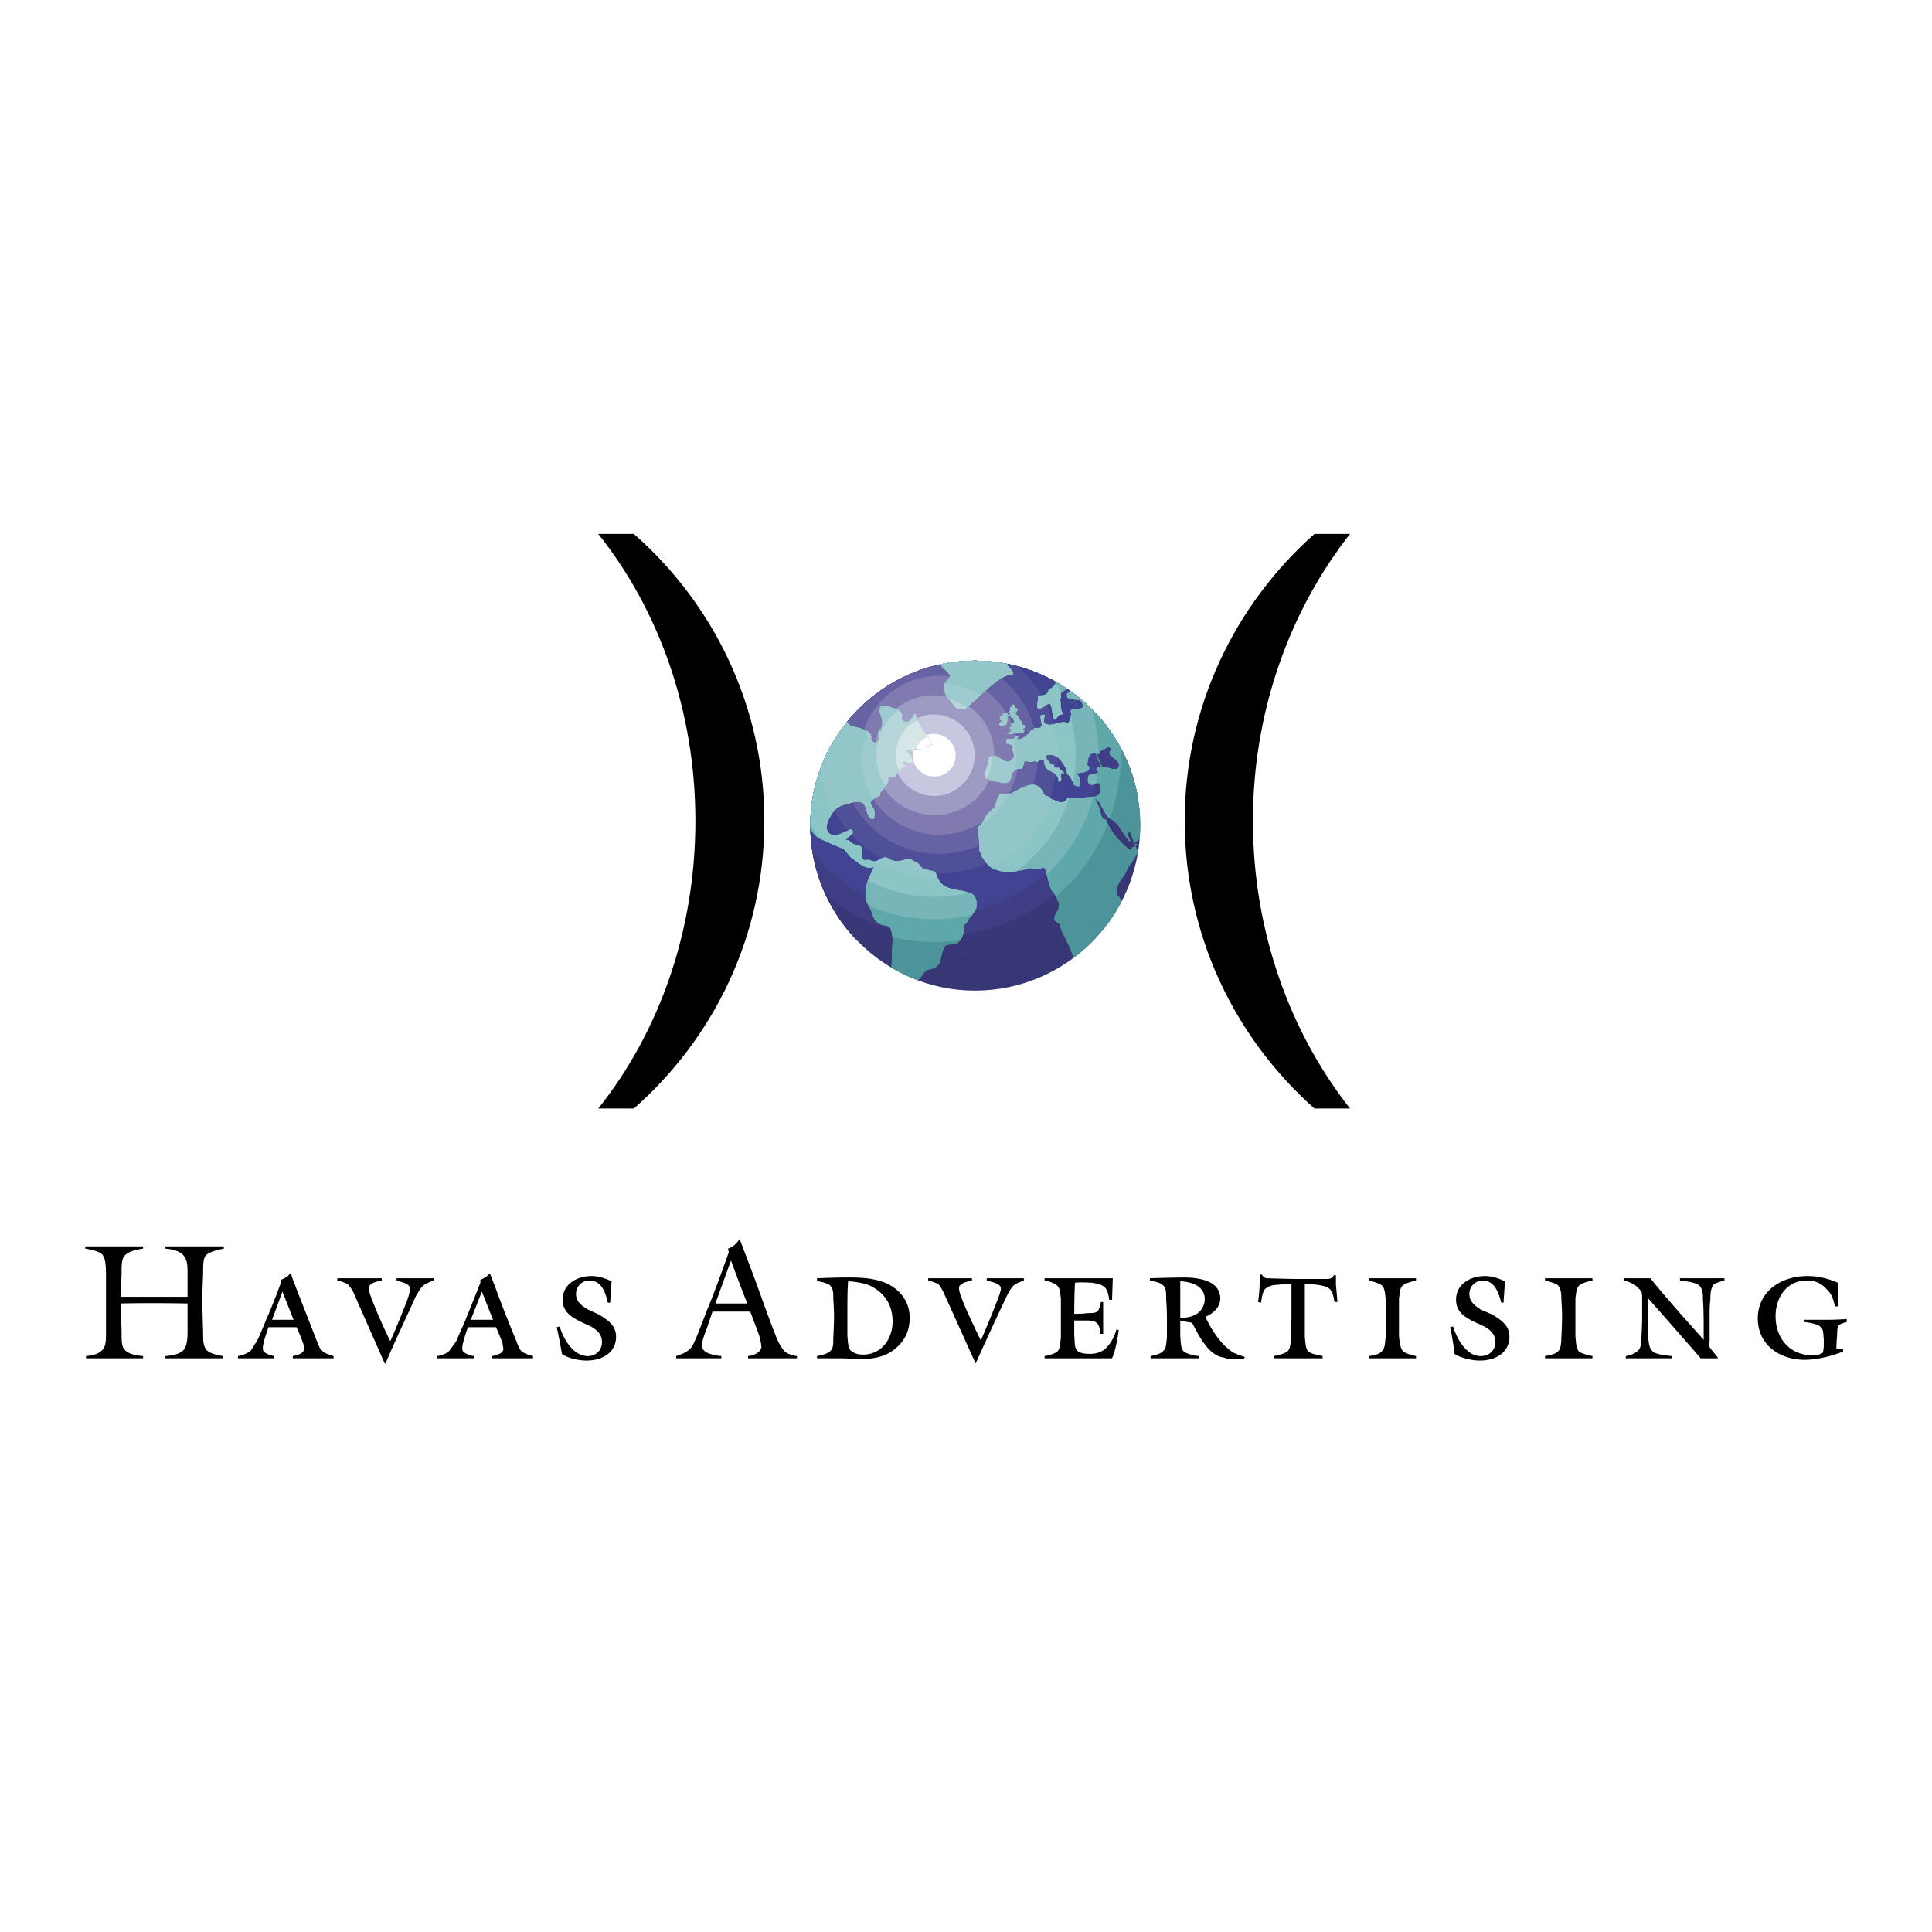 <svg xmlns="http://www.w3.org/2000/svg" width="2500" height="2500" viewBox="0 0 192.756 192.756"><g fill-rule="evenodd" clip-rule="evenodd"><path fill="#fff" d="M0 0h192.756v192.756H0V0z"/><path d="M20.487 125.314c-.222.369-.222.961-.222 1.85 0 0-.074 1.404-.074 2.441 0 1.256.074 3.254.074 3.254 0 .887 0 1.332.296 1.775.148.223.666.518 1.701.666v.221h-5.769v-.221c1.109-.074 1.701-.371 1.923-.74.222-.443.296-.814.296-1.701v-2.811s-3.624-.074-6.657 0l.074 2.811c0 .887 0 1.332.222 1.701.296.443.962.666 1.924.74v.221H8.579v-.221c.739-.074 1.405-.223 1.775-.814.222-.369.222-.887.222-1.627v-3.18-2.367c0-1.184-.074-1.775-.369-2.146-.296-.295-.888-.443-1.702-.592v-.221h5.77v.221c-.962.148-1.628.371-1.924.814-.222.369-.222.887-.222 1.627l-.074 2.367h6.657v-2.367c0-.961-.074-1.332-.37-1.701-.222-.369-.888-.666-1.849-.74v-.221h5.843v.221c-1.109.223-1.627.446-1.849.74zM31.212 135.521h-1.997v-.221c.665-.148 1.109-.297 1.109-.74 0-.074 0-.297-.074-.518-.222-.666-.666-1.627-.666-1.627h-2.811c-.074.295-.37 1.035-.518 1.775-.074.443 0 .666.148.738.222.148.518.297.961.371v.221H23.74v-.221c.74-.148 1.036-.371 1.257-.518.222-.297.37-.592.666-1.037.222-.443.592-1.33.888-2.07.666-1.479 1.257-3.107 1.479-3.699v-.295c.296-.074.444-.223.591-.295.148-.074.222-.223.296-.297h.148c0 .148.148.592.37 1.109.148.443 1.184 3.033 2.071 5.326.296.738.37 1.035.739 1.332.148.146.518.295 1.036.443v.221c.002.002-1.107.002-2.069.002zm-3.032-6.656l-1.036 2.811h2.145l-1.109-2.811zM42.233 128.273c-.296.223-.444.592-.74 1.035-.74 1.701-1.775 3.773-3.033 6.73h-.074l-3.033-6.879a3.12 3.12 0 0 0-.666-1.035s-.37-.221-1.036-.369v-.223h4.438v.223c-.74.148-1.109.295-1.258.592-.074.221 0 .518.148.961.444 1.184 1.035 2.59 1.923 4.438h.074s.961-2.219 1.553-3.771c.296-.74.37-1.184.37-1.406 0-.518-.887-.664-1.331-.812v-.223h3.698v.223c-.367.147-.81.294-1.033.516zM51.036 135.521h-1.923v-.221c.591-.148 1.109-.297 1.109-.74 0-.074-.074-.297-.074-.518-.222-.666-.666-1.627-.666-1.627h-2.811c-.074.295-.37 1.035-.518 1.775-.074.443 0 .666.148.738.222.148.518.297.961.371v.221h-3.624v-.221c.739-.148 1.035-.371 1.183-.518.222-.297.444-.592.74-1.037.148-.443.592-1.33.888-2.07.592-1.479 1.257-3.107 1.479-3.699v-.295c.222-.074.444-.223.592-.295l.296-.297h.074c.074.148.222.592.444 1.109.147.443 1.109 3.033 2.071 5.326.296.738.37 1.035.665 1.332.222.146.518.295 1.11.443v.221c.001.002-1.183.002-2.144.002zm-2.959-6.656l-1.109 2.811h2.219l-1.11-2.811zM58.506 135.744c-.961 0-2.145-.369-2.441-.666a57.798 57.798 0 0 0-.518-2.662l.295-.074c.296 1.035 1.258 2.959 2.811 2.959.74 0 1.405-.518 1.405-1.406 0-.74-.444-1.184-1.109-1.553l-.961-.443c-1.036-.518-1.85-1.037-1.85-2.219 0-1.555 1.406-2.367 2.885-2.367.814 0 1.479.295 1.997.518l-.147 2.145h-.222c-.222-.814-.518-2.219-1.85-2.219-.666 0-1.332.518-1.332 1.33 0 .74.444 1.111 1.184 1.555l1.109.518c.962.592 1.702 1.109 1.702 2.219.001 1.478-1.256 2.365-2.958 2.365zM77.072 135.521h-2.441v-.221c.962-.148 1.258-.518 1.332-.889 0-.221-.074-.666-.222-1.184l-.887-2.367h-3.772l-.518 1.555c-.444 1.184-.518 1.404-.518 1.848 0 .52.518.889 1.923 1.037v.221H67.457v-.221c.666-.223 1.036-.371 1.405-.74.444-.369 1.257-2.885 2.071-4.809.739-1.848 1.775-4.807 1.775-4.807l-.074-.371c.444-.146.813-.443 1.109-.887h.074s1.257 3.254 1.997 5.326a153.069 153.069 0 0 0 1.479 3.994c.296.812.592 1.33.888 1.701.147.221.666.518 1.331.592v.221l-2.44.001zm-4.142-9.763l-1.554 4.291h3.181c-.739-1.85-1.627-4.291-1.627-4.291zM89.647 134.264c-1.184 1.184-2.589 1.332-3.92 1.332-.666 0-.961-.074-1.923-.074h-2.293v-.221c.74-.148 1.184-.297 1.405-.592.222-.223.222-.666.222-1.258 0 0 .074-1.258.074-2.145 0-.666-.074-1.701-.074-1.701 0-.666 0-1.037-.37-1.406-.296-.148-.592-.295-1.258-.369v-.297s1.85-.074 2.737-.074c1.036 0 3.033-.072 4.512.74 1.184.666 1.997 1.775 1.997 3.254 0 1.184-.369 2.072-1.109 2.811zm-2.441-5.768c-.666-.445-1.627-.592-2.589-.666-.074.812-.074 2.145-.074 3.477v1.996c.074.74.074 1.109.296 1.406.148.148.518.443 1.257.443 1.85 0 2.959-1.553 2.959-3.328 0-1.554-.74-2.664-1.849-3.328zM101.111 128.273c-.221.223-.443.592-.664 1.035a320.018 320.018 0 0 0-3.107 6.73l-3.107-6.879a4.757 4.757 0 0 0-.592-1.035s-.444-.221-1.035-.369v-.223h4.365v.223c-.666.148-1.11.295-1.258.592-.074.221 0 .518.147.961.444 1.184 1.11 2.59 1.998 4.438 0 0 .961-2.219 1.553-3.771.297-.74.445-1.184.445-1.406 0-.518-.889-.664-1.406-.812v-.223h3.7v.223c-.373.147-.816.294-1.039.516zM111.246 134.635c-.074.443-.148.518-.297.887h-6.731v-.221c.74-.148 1.109-.297 1.332-.518.221-.297.221-.74.295-1.332v-2.145-1.701c-.074-.666-.074-1.109-.443-1.406a3.05 3.05 0 0 0-1.184-.443v-.223h6.805l-.074 2.146h-.295c0-.148-.074-.889-.443-1.258-.371-.297-.74-.371-1.332-.445-.297 0-.961-.072-1.627 0-.074 1.332-.074 3.107-.074 3.107s.887 0 1.332-.074c.369 0 .738 0 .961-.148.148-.072.295-.592.369-.961h.223v3.181h-.297c0-.297-.072-.889-.369-1.111-.148-.146-.518-.221-.887-.221h-1.332v1.479c.074.74 0 1.109.221 1.406.148.295.592.443 1.332.443.592 0 1.184-.148 1.627-.592.518-.518.814-1.109 1.035-1.85l.223.074c-.001.002-.149 1.186-.37 1.926zM124.117 135.596h-1.111c-.443 0-.518 0-.887-.148-.518-.072-.889-.295-1.258-.59-.812-.74-1.404-1.85-1.922-2.887a16.013 16.013 0 0 1-1.186-.221v1.553c.074.889.074 1.258.371 1.555.221.146.74.369 1.479.443v.221h-4.807v-.221c.738-.148 1.109-.297 1.33-.592.223-.223.223-.592.297-1.258v-2.145c0-.666-.074-1.701-.074-1.701 0-.666 0-1.184-.369-1.406-.223-.223-.592-.295-1.258-.443v-.223s2.367-.074 3.328-.074c.889 0 1.775.074 2.588.445.666.295 1.109.887 1.109 1.627 0 .887-.664 1.479-1.479 1.85a10.312 10.312 0 0 0 1.775 2.736c.297.295.74.666.961.812a6.77 6.77 0 0 0 1.184.445l-.071.222zm-6.363-7.766v3.623c.666.074 1.48-.146 1.924-.592.297-.295.518-.738.518-1.256-.001-1.183-1.11-1.701-2.442-1.775zM133.141 129.9c-.074-.369-.148-1.035-.518-1.332-.297-.221-.666-.295-1.109-.369-.445-.074-1.332-.074-1.332-.074v5.252c.074.74.074 1.184.369 1.48.297.221.74.295 1.406.443v.221h-4.883v-.221c.74-.148 1.258-.297 1.48-.592.146-.223.221-.518.221-1.258 0 0 .074-1.258.074-2.145v-3.182s-1.035 0-1.479.074c-.443 0-.889.148-1.184.443-.223.297-.297.814-.371 1.332l-.295-.074s.148-1.035.148-1.701c.074-.443.074-1.035.074-1.035h.146c.148.295.445.369.445.369s2.219.074 3.18.074h2.811c.518 0 .666-.148.74-.369h.221v.961c.074.666.148 1.701.148 1.701h-.292v.002zM138.836 135.521h-2.219v-.221c.738-.148 1.109-.223 1.33-.592.223-.223.223-.666.297-1.258v-2.145-1.701c-.074-.666-.074-1.109-.443-1.406-.223-.148-.666-.295-1.184-.443v-.223h4.66v.223c-.592.148-1.109.295-1.332.518-.295.223-.295.812-.369 1.332v3.697c.074.74.146 1.258.443 1.555.221.146.592.295 1.258.443v.221h-2.441zM147.639 135.744c-.963 0-2.146-.369-2.516-.666-.148-1.332-.443-2.662-.443-2.662l.295-.074c.297 1.035 1.258 2.959 2.736 2.959.814 0 1.48-.518 1.48-1.406 0-.74-.443-1.184-1.109-1.553l-.961-.443c-1.037-.518-1.85-1.037-1.85-2.219 0-1.555 1.404-2.367 2.885-2.367.812 0 1.479.295 1.996.518l-.146 2.145h-.223c-.223-.814-.592-2.219-1.85-2.219-.666 0-1.332.518-1.332 1.33 0 .74.445 1.111 1.109 1.555l1.184.518c.963.592 1.701 1.109 1.701 2.219.001 1.478-1.255 2.365-2.956 2.365zM156.439 135.521h-2.293v-.221c.74-.148 1.109-.223 1.406-.592.148-.223.223-.666.223-1.258 0 0 .072-1.258.072-2.145 0-.666-.072-1.701-.072-1.701 0-.666-.074-1.109-.371-1.406-.221-.148-.666-.295-1.258-.443v-.223h4.734v.223c-.666.148-1.109.295-1.332.518-.295.223-.295.812-.369 1.332v3.697c.074.74.074 1.258.369 1.555.223.146.592.295 1.332.443v.221h-2.441zM170.938 128.199c-.148.223-.295.518-.295 1.406-.074.664-.074 1.035-.074 1.701v2.514s-.074.371 0 .592c.221.297.812 1.035.812 1.035v.074h-1.701a639.58 639.58 0 0 0-5.252-5.99v3.697c.074.963.148 1.406.592 1.701.445.223 1.111.297 1.775.371v.221h-4.586v-.221c.74-.148 1.037-.371 1.258-.592.223-.223.297-.666.297-1.258 0 0 .074-1.258.074-2.145v-1.701c0-.223 0-.52-.074-.74-.297-.369-.592-.666-.814-.74-.223-.148-.592-.295-.961-.369v-.223h2.662c.074.074.297.371.666.814 1.479 1.775 2.811 3.254 4.66 5.326v-.072c0-1.998 0-2.959-.074-3.92 0-.594 0-1.111-.443-1.48-.297-.223-1.109-.369-1.85-.443v-.223H172.047v.223c-.592.147-.961.294-1.109.442zM183.439 132.268c-.148.223-.148.592-.148.961-.074.666-.074 1.332-.074 1.332h.666v.297c-.814.295-2.293.812-3.848.812-2.367 0-4.658-1.406-4.658-4.143 0-2.662 2.291-4.215 4.955-4.215 1.184 0 2.145.295 3.033.664v2.367h-.297c-.148-.738-.369-1.33-.812-1.701-.445-.518-1.037-.887-1.998-.887-1.996 0-3.107 1.701-3.107 3.551 0 2.367 1.555 3.92 3.699 3.92.518 0 .887-.148 1.035-.297 0-.072.074-.443.074-.666v-.663c-.074-.592 0-.963-.369-1.258-.297-.223-.889-.371-1.555-.443v-.223h2.221c.961 0 1.996-.074 1.996-.074v.297c-.295.072-.74.22-.813.369z"/><path d="M97.266 98.834c9.098 0 16.494-7.397 16.494-16.495 0-9.024-7.396-16.421-16.494-16.421-9.024 0-16.421 7.396-16.421 16.421 0 9.098 7.397 16.495 16.421 16.495z" fill="#383776"/><path d="M108.064 89.514c-6.102 6.16-15.206 7.568-22.674 4.195a16.468 16.468 0 0 1-4.545-11.37c0-9.024 7.397-16.421 16.421-16.421 8.088 0 14.832 5.845 16.229 13.484a19.84 19.84 0 0 1-5.431 10.112z" fill="#383776"/><path d="M108.064 89.514c-6.102 6.16-15.206 7.568-22.674 4.195a16.468 16.468 0 0 1-4.545-11.37c0-9.024 7.397-16.421 16.421-16.421 8.088 0 14.832 5.845 16.229 13.484a19.84 19.84 0 0 1-5.431 10.112z" fill="#393778"/><path d="M106.512 88.035c-6.602 6.602-17.057 7.065-24.125 1.27a16.412 16.412 0 0 1-1.542-6.965c0-9.024 7.397-16.421 16.421-16.421 6.215 0 11.633 3.45 14.445 8.514a17.97 17.97 0 0 1-5.199 13.602z" fill="#3f3e85"/><path d="M104.959 86.481c-6.141 6.288-16.2 6.288-22.413.148a16.365 16.365 0 0 1-1.503-1.732 16.474 16.474 0 0 1-.198-2.558c0-9.024 7.397-16.421 16.421-16.421 4.529 0 8.637 1.833 11.621 4.789 1.652 5.401.359 11.487-3.928 15.774z" fill="#434393"/><path d="M103.479 85.002c-5.324 5.399-14.054 5.399-19.379.074a13.717 13.717 0 0 1-3.134-4.723c.99-8.099 7.948-14.435 16.3-14.435 2.895 0 5.615.749 7.98 2.06 3.402 5.277 2.83 12.363-1.767 17.024z" fill="#434393"/><path d="M103.479 85.002c-5.324 5.399-14.054 5.399-19.379.074a13.717 13.717 0 0 1-3.134-4.723c.99-8.099 7.948-14.435 16.3-14.435 2.895 0 5.615.749 7.98 2.06 3.402 5.277 2.83 12.363-1.767 17.024z" fill="#434393"/><path d="M102.074 83.67c-4.586 4.586-12.057 4.66-16.644.074a11.68 11.68 0 0 1-3.461-7.359c2.4-6.108 8.368-10.467 15.296-10.467 1.455 0 2.865.189 4.211.544.178.157.354.321.523.491 4.661 4.587 4.661 12.057.075 16.717z" fill="#505099"/><path d="M100.742 82.265c-3.846 3.847-10.134 3.92-13.98.074a9.889 9.889 0 0 1-2.38-10.146c2.889-3.655 7.29-6.065 12.231-6.261a9.663 9.663 0 0 1 4.054 2.427c3.849 3.847 3.849 10.06.075 13.906z" fill="#6563a3"/><path d="M99.336 80.934a7.925 7.925 0 0 1-11.168.074c-3.106-3.107-3.181-8.137-.074-11.244a7.927 7.927 0 0 1 11.17-.074c3.105 3.107 3.179 8.137.072 11.244z" fill="#807ab0"/><path d="M97.488 79.602a6.12 6.12 0 0 1-8.507 0c-2.367-2.293-2.367-6.139 0-8.506 2.293-2.293 6.065-2.293 8.433 0 2.367 2.293 2.367 6.139.074 8.506z" fill="#9d9bc4"/><path d="M96.082 78.197c-1.553 1.627-4.142 1.627-5.769 0-1.554-1.553-1.554-4.142 0-5.695 1.553-1.627 4.142-1.627 5.769 0 1.553 1.553 1.553 4.142 0 5.695z" fill="#c8c7e0"/><path d="M94.75 76.866c-.887.813-2.219.813-3.032 0-.888-.814-.888-2.146 0-3.033a2.099 2.099 0 0 1 2.958 0c.888.813.888 2.145.074 3.033z" fill="#fff"/><path d="M81.081 83.04l3.424-10.998.002.002.016.022h.001l.002.003.004.005a.03.03 0 0 1 .005.007l.001.001a.035.035 0 0 1 .007.009l.002.002.005.006.005.007.001.002.006.008.002.002.005.006.005.006.001.001.001.001a1.593 1.593 0 0 0 .041.045l.007.008.001.001.006.006.004.006.002.002.007.007.001.001a.017.017 0 0 0 .006.006.022.022 0 0 1 .004.005l.002.002.007.008.02.021.006.007.004.003.002.002.007.007.006.006.003.003.004.004.005.005.006.006.003.003.003.003.005.006.005.005.003.003.003.003.005.005.006.006.002.002.007.007v.001l.005.005.002.001.003.003.003.003.001.001.005.005.001.001.003.003.003.003.001.002.003.004.001.001.003.003.003.003v.001l.003.005h.001l.002.003.002.002.001.001.002.004.002.003.001.002.001.001.002.003.001.002.001.002v.001l.001.002.001.002v.005c1.627.37 2.145.592 2.071 1.184-.074.296.296.592.592.444.37-.296 0-.518.148-1.036 0-.074.222-.222.222-.222.296-.592.148-1.109-.074-1.627-.074-.148 0-.74.148-.74.443-.074.813.074 1.109.222.37.074.666.148.888.518.148.222-.074.592.074.666.443.444.887.074 1.109-.443 0-.074.148-.222.222-.148.222 1.11 1.036 1.85 1.554 2.811.222.296-.148.222-.37.37-.074.074 0 .221-.148.37-.148.074-.666-.074-.888-.074-.518.074-.666.074-1.183.148-.074 0 .369.222.443.37.222.148.296.518.296.813-.296.222-.666 0-.961-.074 0 .296.222.37.296.592-.518.074-.888.296-.962.813-.074.222-.444 0-.666.148s-.074.444-.222.592a3.28 3.28 0 0 1-.592.813c-.145.145-.148.29-.148.435v.009c.006-.006.005-.01 0-.009-.058.006-.746.385-.814.453-.295.296.074.74.148.814.222.443.074.591.074 1.035-.074 0-.296.074-.37-.074-.222-.222-.295-.518-.37-.665 0-.296-.148-.444-.222-.666-.444-.518-1.258-.222-1.627-.074-.74.148-1.257.37-1.627 1.036-.444.592-.888 1.701 0 2.071.444.148.962-.148 1.479-.37.148 0 .518-.37.592 0 .148.296-.592.592-.666.888.37-.074.444.296.74.37.222.148.739.148.813.37.147.37-.148.888.147 1.184.148.148.444 0 .666.074.222.074.518.222.74.074.37-.148.666-.518 1.183-.222.37.296.962.296 1.479.148.222-.074.518-.222.74-.074s.444.296.666.37c.222.222.148.295.591.591.222.074 1.184.222 1.184.37.592 1.997 2.071 1.479 3.551 2.071.518.222.592.888.518 1.405-.148.444-.444.74-.74 1.109-.074.074-.074.222-.148.296-.074.148-.222.222-.296.296 0 .666-.222 1.553-.739 1.849-.37.222-1.036 0-1.258.37-.444.74-.222 1.775-1.036 2.146-.295.148-.666.074-.961.443a.055.055 0 0 1-.012.014l-.006.006a.028.028 0 0 1-.005.008l-.017.021-.011.012-.004.006-.026.033a.108.108 0 0 1-.016.02l-.002.004-.008.01-.037.049h-.001l-.002.004-.009.012-.003.004-.015.02-.001.002-.01.014a.211.211 0 0 1-.019.023v.002c-.037.047-.072.096-.107.141a2.27 2.27 0 0 1-.153.182l-.005.006a1.625 1.625 0 0 1-.176.164 16.488 16.488 0 0 1-2.668-1.28c.013-.099.024-.202.034-.312V96.2l.001-.007v-.003l.001-.01.01-.116.001-.011.001-.01.005-.078.001-.011.004-.067.001-.011v-.011c0-1.702.222-2.071-.074-3.107-.222-.814-1.405.074-1.923-1.701-.148-.592-.591-.961-.591-1.553-.148-1.405.443-2.071.813-3.033-.74.37-1.479-.369-2.145-.813-.296-.148-.666-.887-1.036-1.035-.518-.222-1.257-.518-1.701-.74l-.042-.017-.04-.017-.039-.017a.59.59 0 0 1-.037-.016l-.036-.016h-.001l-.035-.016c-.012-.004-.023-.01-.034-.015a.309.309 0 0 1-.032-.014h-.001l-.032-.014h-.001l-.031-.014h-.001l-.03-.014h-.001l-.028-.013h-.001a.365.365 0 0 1-.028-.014h-.001l-.027-.013h-.001l-.026-.013h-.001l-.025-.013h-.001l-.025-.013h-.001l-.024-.013h-.001l-.023-.013a1.637 1.637 0 0 1-.134-.079l-.001-.001-.02-.012-.001-.001-.019-.013-.002-.001-.018-.012-.002-.001-.018-.013-.001-.001-.017-.013-.002-.001a.192.192 0 0 1-.017-.013l-.002-.001-.016-.012-.002-.001a.2.2 0 0 0-.016-.014l-.002-.001-.017-.013-.001-.001-.016-.014-.002-.002-.016-.014-.001-.002-.016-.015-.001-.002a.1.1 0 0 1-.015-.014l-.002-.002-.015-.015-.001-.002-.015-.015-.001-.002-.049-.053-.002-.003-.034-.039-.015-.018-.002-.003-.015-.018-.002-.003-.014-.018-.003-.003-.015-.02a1.845 1.845 0 0 1-.036-.046l-.003-.004-.015-.02-.003-.004c.003.001-.002-.007-.007-.013zm3.695-10.699l-.007-.007a.023.023 0 0 1 .007.007zm-.272-.299l-3.442 10.973-.003-.004-.039-.053-.017-.023-.003-.007-.017-.023-.003-.005-.018-.024-.003-.006-.018-.024-.003-.005-.04-.056-.001-.002-.004-.006-.019-.027-.004-.006-.019-.027a16.313 16.313 0 0 1 3.653-10.675z" fill="#4c9499"/><path d="M93.626 96.248a21.063 21.063 0 0 1-4.646-.422c.005-1.66.219-2.032-.074-3.058-.222-.814-1.405.074-1.923-1.701-.148-.592-.591-.961-.591-1.553-.148-1.405.443-2.071.813-3.033-.74.37-1.479-.369-2.145-.813-.296-.148-.666-.887-1.036-1.035-.518-.222-1.257-.518-1.701-.74-.885-.368-.961-.443-1.475-1.176a16.329 16.329 0 0 1 3.656-10.674c.131.184.334.336.334.386 1.627.37 2.145.592 2.071 1.184-.074.296.296.592.592.444.37-.296 0-.518.148-1.036 0-.074.222-.222.222-.222.296-.592.148-1.109-.074-1.627-.074-.148 0-.74.148-.74.443-.074.813.074 1.109.222.37.074.666.148.888.518.148.222-.074.592.074.666.443.444.887.074 1.109-.443 0-.074.148-.222.222-.148.222 1.11 1.036 1.85 1.554 2.811.222.296-.148.222-.37.37-.074.074 0 .221-.148.37-.148.074-.666-.074-.888-.074-.518.074-.666.074-1.183.148-.074 0 .369.222.443.37.222.148.296.518.296.813-.296.222-.666 0-.961-.074 0 .296.222.37.296.592-.518.074-.888.296-.962.813-.074.222-.444 0-.666.148s-.074.444-.222.592a3.28 3.28 0 0 1-.592.813c-.148.148-.148.296-.148.444.074-.074-.74.37-.814.444-.295.296.074.74.148.814.222.443.074.591.074 1.035-.074 0-.296.074-.37-.074-.222-.222-.295-.518-.37-.665 0-.296-.148-.444-.222-.666-.444-.518-1.258-.222-1.627-.074-.74.148-1.257.37-1.627 1.036-.444.592-.888 1.701 0 2.071.444.148.962-.148 1.479-.37.148 0 .518-.37.592 0 .148.296-.592.592-.666.888.37-.074.444.296.74.37.222.148.739.148.813.37.147.37-.148.888.147 1.184.148.148.444 0 .666.074.222.074.518.222.74.074.37-.148.666-.518 1.183-.222.37.296.962.296 1.479.148.222-.074.518-.222.74-.074s.444.296.666.37c.222.222.148.295.591.591.222.074 1.184.222 1.184.37.592 1.997 2.071 1.479 3.551 2.071.518.222.592.888.518 1.405-.148.444-.444.74-.74 1.109-.074.074-.074.222-.148.296-.074.148-.222.222-.296.296 0 .666-.222 1.553-.739 1.849-.37.222-1.036 0-1.258.37-.334.56-.288 1.293-.604 1.775z" fill="#4c9499"/><path d="M93.626 96.248a21.063 21.063 0 0 1-4.646-.422c.005-1.66.219-2.032-.074-3.058-.222-.814-1.405.074-1.923-1.701-.148-.592-.591-.961-.591-1.553-.148-1.405.443-2.071.813-3.033-.74.37-1.479-.369-2.145-.813-.296-.148-.666-.887-1.036-1.035-.518-.222-1.257-.518-1.701-.74-.885-.368-.961-.443-1.475-1.176a16.329 16.329 0 0 1 3.656-10.674c.131.184.334.336.334.386 1.627.37 2.145.592 2.071 1.184-.074.296.296.592.592.444.37-.296 0-.518.148-1.036 0-.074.222-.222.222-.222.296-.592.148-1.109-.074-1.627-.074-.148 0-.74.148-.74.443-.074.813.074 1.109.222.37.074.666.148.888.518.148.222-.074.592.074.666.443.444.887.074 1.109-.443 0-.074.148-.222.222-.148.222 1.11 1.036 1.85 1.554 2.811.222.296-.148.222-.37.37-.074.074 0 .221-.148.37-.148.074-.666-.074-.888-.074-.518.074-.666.074-1.183.148-.074 0 .369.222.443.37.222.148.296.518.296.813-.296.222-.666 0-.961-.074 0 .296.222.37.296.592-.518.074-.888.296-.962.813-.074.222-.444 0-.666.148s-.074.444-.222.592a3.28 3.28 0 0 1-.592.813c-.148.148-.148.296-.148.444.074-.074-.74.37-.814.444-.295.296.074.74.148.814.222.443.074.591.074 1.035-.074 0-.296.074-.37-.074-.222-.222-.295-.518-.37-.665 0-.296-.148-.444-.222-.666-.444-.518-1.258-.222-1.627-.074-.74.148-1.257.37-1.627 1.036-.444.592-.888 1.701 0 2.071.444.148.962-.148 1.479-.37.148 0 .518-.37.592 0 .148.296-.592.592-.666.888.37-.074.444.296.74.37.222.148.739.148.813.37.147.37-.148.888.147 1.184.148.148.444 0 .666.074.222.074.518.222.74.074.37-.148.666-.518 1.183-.222.37.296.962.296 1.479.148.222-.074.518-.222.74-.074s.444.296.666.37c.222.222.148.295.591.591.222.074 1.184.222 1.184.37.592 1.997 2.071 1.479 3.551 2.071.518.222.592.888.518 1.405-.148.444-.444.74-.74 1.109-.074.074-.074.222-.148.296-.074.148-.222.222-.296.296 0 .666-.222 1.553-.739 1.849-.37.222-1.036 0-1.258.37-.334.56-.288 1.293-.604 1.775z" fill="#4c9499"/><path d="M95.807 93.803c-2.256.313-4.55.209-6.76-.299a3.794 3.794 0 0 0-.14-.735c-.222-.814-1.405.074-1.923-1.701-.148-.592-.591-.961-.591-1.553-.148-1.405.443-2.071.813-3.033-.74.37-1.479-.369-2.145-.813-.296-.148-.666-.887-1.036-1.035-.518-.222-1.257-.518-1.701-.74-.885-.368-.961-.443-1.475-1.176a16.329 16.329 0 0 1 3.656-10.674c.131.184.334.336.334.386 1.627.37 2.145.592 2.071 1.184-.074.296.296.592.592.444.37-.296 0-.518.148-1.036 0-.074.222-.222.222-.222.296-.592.148-1.109-.074-1.627-.074-.148 0-.74.148-.74.443-.074.813.074 1.109.222.37.074.666.148.888.518.148.222-.074.592.074.666.443.444.887.074 1.109-.443 0-.074.148-.222.222-.148.222 1.11 1.036 1.85 1.554 2.811.222.296-.148.222-.37.37-.074.074 0 .221-.148.37-.148.074-.666-.074-.888-.074-.518.074-.666.074-1.183.148-.074 0 .369.222.443.37.222.148.296.518.296.813-.296.222-.666 0-.961-.074 0 .296.222.37.296.592-.518.074-.888.296-.962.813-.074.222-.444 0-.666.148s-.074.444-.222.592a3.28 3.28 0 0 1-.592.813c-.148.148-.148.296-.148.444.074-.074-.74.37-.814.444-.295.296.074.74.148.814.222.443.074.591.074 1.035-.074 0-.296.074-.37-.074-.222-.222-.295-.518-.37-.665 0-.296-.148-.444-.222-.666-.444-.518-1.258-.222-1.627-.074-.74.148-1.257.37-1.627 1.036-.444.592-.888 1.701 0 2.071.444.148.962-.148 1.479-.37.148 0 .518-.37.592 0 .148.296-.592.592-.666.888.37-.074.444.296.74.37.222.148.739.148.813.37.147.37-.148.888.147 1.184.148.148.444 0 .666.074.222.074.518.222.74.074.37-.148.666-.518 1.183-.222.37.296.962.296 1.479.148.222-.074.518-.222.74-.074s.444.296.666.37c.222.222.148.295.591.591.222.074 1.184.222 1.184.37.592 1.997 2.071 1.479 3.551 2.071.518.222.592.888.518 1.405-.148.444-.444.74-.74 1.109-.074.074-.074.222-.148.296-.074.148-.222.222-.296.296.002.505-.128 1.143-.421 1.548z" fill="#5fa8aa"/><path d="M97 91.262a16.53 16.53 0 0 1-10.326-.896c-.146-.267-.281-.525-.281-.852-.148-1.405.443-2.071.813-3.033-.74.37-1.479-.369-2.145-.813-.296-.148-.666-.887-1.036-1.035-.518-.222-1.257-.518-1.701-.74-.885-.368-.961-.443-1.475-1.176a16.329 16.329 0 0 1 3.656-10.674c.131.184.334.336.334.386 1.627.37 2.145.592 2.071 1.184-.074.296.296.592.592.444.37-.296 0-.518.148-1.036 0-.074.222-.222.222-.222.296-.592.148-1.109-.074-1.627-.074-.148 0-.74.148-.74.443-.074.813.074 1.109.222.37.074.666.148.888.518.148.222-.074.592.074.666.443.444.887.074 1.109-.443 0-.074.148-.222.222-.148.222 1.11 1.036 1.85 1.554 2.811.222.296-.148.222-.37.37-.074.074 0 .221-.148.37-.148.074-.666-.074-.888-.074-.518.074-.666.074-1.183.148-.074 0 .369.222.443.37.222.148.296.518.296.813-.296.222-.666 0-.961-.074 0 .296.222.37.296.592-.518.074-.888.296-.962.813-.074.222-.444 0-.666.148s-.074.444-.222.592a3.28 3.28 0 0 1-.592.813c-.148.148-.148.296-.148.444.074-.074-.74.37-.814.444-.295.296.074.74.148.814.222.443.074.591.074 1.035-.074 0-.296.074-.37-.074-.222-.222-.295-.518-.37-.665 0-.296-.148-.444-.222-.666-.444-.518-1.258-.222-1.627-.074-.74.148-1.257.37-1.627 1.036-.444.592-.888 1.701 0 2.071.444.148.962-.148 1.479-.37.148 0 .518-.37.592 0 .148.296-.592.592-.666.888.37-.074.444.296.74.37.222.148.739.148.813.37.147.37-.148.888.147 1.184.148.148.444 0 .666.074.222.074.518.222.74.074.37-.148.666-.518 1.183-.222.37.296.962.296 1.479.148.222-.074.518-.222.74-.074s.444.296.666.37c.222.222.148.295.591.591.222.074 1.184.222 1.184.37.592 1.997 2.071 1.479 3.551 2.071.518.222.592.888.518 1.405-.09.274-.242.493-.412.709z" fill="#78b5b9"/><path d="M96.661 89.059c-3.376.838-6.969.41-10.058-1.224.175-.464.417-.871.603-1.354-.74.37-1.479-.369-2.145-.813-.296-.148-.666-.887-1.036-1.035-.518-.222-1.257-.518-1.701-.74a8.793 8.793 0 0 1-.539-.239 14.28 14.28 0 0 1-.94-1.489 16.331 16.331 0 0 1 3.659-10.123c.131.184.334.336.334.386 1.627.37 2.145.592 2.071 1.184-.074.296.296.592.592.444.37-.296 0-.518.148-1.036 0-.074.222-.222.222-.222.296-.592.148-1.109-.074-1.627-.074-.148 0-.74.148-.74.443-.074.813.074 1.109.222.37.074.666.148.888.518.148.222-.074.592.074.666.443.444.887.074 1.109-.443 0-.074.148-.222.222-.148.222 1.11 1.036 1.85 1.554 2.811.222.296-.148.222-.37.37-.074.074 0 .221-.148.37-.148.074-.666-.074-.888-.074-.518.074-.666.074-1.183.148-.074 0 .369.222.443.37.222.148.296.518.296.813-.296.222-.666 0-.961-.074 0 .296.222.37.296.592-.518.074-.888.296-.962.813-.074.222-.444 0-.666.148s-.074.444-.222.592a3.28 3.28 0 0 1-.592.813c-.148.148-.148.296-.148.444.074-.074-.74.37-.814.444-.295.296.074.74.148.814.222.443.074.591.074 1.035-.074 0-.296.074-.37-.074-.222-.222-.295-.518-.37-.665 0-.296-.148-.444-.222-.666-.444-.518-1.258-.222-1.627-.074-.74.148-1.257.37-1.627 1.036-.444.592-.888 1.701 0 2.071.444.148.962-.148 1.479-.37.148 0 .518-.37.592 0 .148.296-.592.592-.666.888.37-.074.444.296.74.37.222.148.739.148.813.37.147.37-.148.888.147 1.184.148.148.444 0 .666.074.222.074.518.222.74.074.37-.148.666-.518 1.183-.222.37.296.962.296 1.479.148.222-.074.518-.222.74-.074s.444.296.666.37c.222.222.148.295.591.591.222.074 1.184.222 1.184.37.564 1.888 1.92 1.524 3.319 1.983z" fill="#8cc5c5"/><path d="M93.617 87.728a11.942 11.942 0 0 1-6.189-1.801.348.348 0 0 0 .075-.037c.37-.148.666-.518 1.183-.222.37.296.962.296 1.479.148.222-.074.518-.222.74-.074s.444.296.666.37c.222.222.148.295.591.591.222.074 1.184.222 1.184.37.076.258.167.473.271.655zm-7.625-2.858a11.722 11.722 0 0 1-.634-.589c.24.07.536.114.591.277a.785.785 0 0 1 .043.312zm-1.34-1.365c-.036-.043-.073-.086-.109-.131a10.247 10.247 0 0 1-.276-.355c.068-.03.135-.06.203-.088.148 0 .518-.37.592 0 .095.192-.183.383-.41.574zm-1.575-2.422a11.867 11.867 0 0 1-1.188-4.489 16.498 16.498 0 0 1 2.615-4.553c.131.184.334.336.334.386 1.627.37 2.145.592 2.071 1.184-.074.296.296.592.592.444.37-.296 0-.518.148-1.036 0-.074.222-.222.222-.222.296-.592.148-1.109-.074-1.627-.074-.148 0-.74.148-.74.443-.074.813.074 1.109.222.37.074.666.148.888.518.148.222-.074.592.074.666.443.444.887.074 1.109-.443 0-.074.148-.222.222-.148.222 1.11 1.036 1.85 1.554 2.811.222.296-.148.222-.37.37-.074.074 0 .221-.148.37-.148.074-.666-.074-.888-.074-.518.074-.666.074-1.183.148-.074 0 .369.222.443.37.222.148.296.518.296.813-.296.222-.666 0-.961-.074 0 .296.222.37.296.592-.518.074-.888.296-.962.813-.074.222-.444 0-.666.148s-.074.444-.222.592a3.28 3.28 0 0 1-.592.813c-.148.148-.148.296-.148.444.074-.074-.74.37-.814.444-.295.296.074.74.148.814.222.443.074.591.074 1.035-.074 0-.296.074-.37-.074-.222-.222-.295-.518-.37-.665 0-.296-.148-.444-.222-.666-.444-.518-1.258-.222-1.627-.074-.681.136-1.175.335-1.538.888z" fill="#93c6c9"/><path d="M84.849 80.107a9.557 9.557 0 0 1-.93-7.298c.188-.262.384-.518.586-.768.131.184.334.336.334.386 1.627.37 2.145.592 2.071 1.184-.074.296.296.592.592.444.37-.296 0-.518.148-1.036 0-.074.222-.222.222-.222.296-.592.148-1.109-.074-1.627-.074-.148 0-.74.148-.74.443-.074.813.074 1.109.222.37.074.666.148.888.518.148.222-.074.592.074.666.443.444.887.074 1.109-.443 0-.074.148-.222.222-.148.222 1.11 1.036 1.85 1.554 2.811.222.296-.148.222-.37.37-.074.074 0 .221-.148.37-.148.074-.666-.074-.888-.074-.518.074-.666.074-1.183.148-.074 0 .369.222.443.37.222.148.296.518.296.813-.296.222-.666 0-.961-.074 0 .296.222.37.296.592-.518.074-.888.296-.962.813-.074.222-.444 0-.666.148s-.074.444-.222.592a3.28 3.28 0 0 1-.592.813c-.148.148-.148.296-.148.444.074-.074-.74.37-.814.444-.295.296.074.74.148.814.222.443.074.591.074 1.035-.074 0-.296.074-.37-.074-.222-.222-.295-.518-.37-.665 0-.296-.148-.444-.222-.666-.364-.428-.982-.302-1.394-.162z" fill="#93c6c9"/><path d="M84.849 80.107a9.557 9.557 0 0 1-.93-7.298c.188-.262.384-.518.586-.768.131.184.334.336.334.386 1.627.37 2.145.592 2.071 1.184-.074.296.296.592.592.444.37-.296 0-.518.148-1.036 0-.074.222-.222.222-.222.296-.592.148-1.109-.074-1.627-.074-.148 0-.74.148-.74.443-.074.813.074 1.109.222.37.074.666.148.888.518.148.222-.074.592.074.666.443.444.887.074 1.109-.443 0-.074.148-.222.222-.148.222 1.11 1.036 1.85 1.554 2.811.222.296-.148.222-.37.37-.074.074 0 .221-.148.37-.148.074-.666-.074-.888-.074-.518.074-.666.074-1.183.148-.074 0 .369.222.443.37.222.148.296.518.296.813-.296.222-.666 0-.961-.074 0 .296.222.37.296.592-.518.074-.888.296-.962.813-.074.222-.444 0-.666.148s-.074.444-.222.592a3.28 3.28 0 0 1-.592.813c-.148.148-.148.296-.148.444.074-.074-.74.37-.814.444-.295.296.074.74.148.814.222.443.074.591.074 1.035-.074 0-.296.074-.37-.074-.222-.222-.295-.518-.37-.665 0-.296-.148-.444-.222-.666-.364-.428-.982-.302-1.394-.162z" fill="#93c6c9"/><path d="M87.064 79.766c-1.229-2.084-1.358-4.613-.481-6.79.269.167.361.362.327.635-.074.296.296.592.592.444.37-.296 0-.518.148-1.036 0-.074.222-.222.222-.222.296-.592.148-1.109-.074-1.627a.484.484 0 0 1-.03-.195c.16-.194.33-.382.511-.562.299.02.558.13.776.239.37.074.666.148.888.518.148.222-.074.592.074.666.443.444.887.074 1.109-.443 0-.074.148-.222.222-.148.222 1.11 1.036 1.85 1.554 2.811.222.296-.148.222-.37.37-.074.074 0 .221-.148.37-.148.074-.666-.074-.888-.074-.518.074-.666.074-1.183.148-.074 0 .369.222.443.37.222.148.296.518.296.813-.296.222-.666 0-.961-.074 0 .296.222.37.296.592-.518.074-.888.296-.962.813-.074.222-.444 0-.666.148s-.074.444-.222.592a3.28 3.28 0 0 1-.592.813c-.148.148-.148.296-.148.444.063-.063-.51.244-.733.385z" fill="#9ecbcf"/><path d="M88.347 78.445a5.711 5.711 0 0 1-.725-4.521.323.323 0 0 0 .049-.179 5.794 5.794 0 0 1 1.901-2.871l.047-.038a.94.94 0 0 1 .323.333c.148.222-.074.592.074.666.443.444.887.074 1.109-.443 0-.074.148-.222.222-.148.222 1.11 1.036 1.85 1.554 2.811.222.296-.148.222-.37.37-.074.074 0 .221-.148.37-.148.074-.666-.074-.888-.074-.518.074-.666.074-1.183.148-.074 0 .369.222.443.37.222.148.296.518.296.813-.296.222-.666 0-.961-.074 0 .296.222.37.296.592-.518.074-.888.296-.962.813-.074.222-.444 0-.666.148s-.074.444-.222.592a2.875 2.875 0 0 1-.189.322z" fill="#b6d6d9"/><path d="M89.689 76.851c-.664-1.532-.28-3.395 1.067-4.498.25-.196.514-.358.787-.487.338.789.943 1.418 1.358 2.188.222.296-.148.222-.37.37-.074.074 0 .221-.148.37-.148.074-.666-.074-.888-.074-.518.074-.666.074-1.183.148-.074 0 .369.222.443.37.222.148.296.518.296.813-.296.222-.666 0-.961-.074 0 .296.222.37.296.592-.285.041-.526.126-.697.282z" fill="#d6e5e6"/><path d="M91.4 74.733c.113-.345.321-.661.614-.901.173-.141.362-.247.56-.316.116.174.228.353.328.539.222.296-.148.222-.37.37-.074.074 0 .221-.148.37-.148.074-.666-.074-.888-.074l-.096.012z" fill="#fff"/><path d="M100.996 66.356h-.008a.275.275 0 0 1-.146-.046l-.002-.001.207.046c-.018.002-.035.001-.051.001zm-.529-.087l-.002.002-.004.003v.001l-.002.001-.002.001h-.002v.002l-.008.008c-.148.074 1.182.961.369 1.036-1.184.074-3.033 2.145-4.512 3.402-.148.074-.813.074-.962-.148-.74-.961-1.109-1.036-1.183-2.219 0-.074.666-.813.666-.888 0-.147-.444-.592-.518-.665-.222-.148-.296-.222-.444-.518a.008.008 0 0 1-.002-.005l-.001-.002-.001-.003a16.503 16.503 0 0 1 6.667-.036.215.215 0 0 0-.059.028z" fill="#4c9499"/><path d="M101.047 66.355a10.63 10.63 0 0 0-.207-.046c.055.04.127.052.207.046zm-.522-.113a16.503 16.503 0 0 0-6.667.036l.004.011c.148.296.222.37.444.518.074.073.518.518.518.665 0 .074-.666.814-.666.888.074 1.184.443 1.258 1.183 2.219.148.222.813.222.962.148 1.479-1.258 3.329-3.329 4.512-3.402.812-.074-.518-.962-.369-1.036a.167.167 0 0 1 .079-.047z" fill="#4c9499"/><path d="M101.047 66.355a10.63 10.63 0 0 0-.207-.046c.055.04.127.052.207.046zm-.522-.113a16.503 16.503 0 0 0-6.667.036l.004.011c.148.296.222.37.444.518.074.073.518.518.518.665 0 .074-.666.814-.666.888.074 1.184.443 1.258 1.183 2.219.148.222.813.222.962.148 1.479-1.258 3.329-3.329 4.512-3.402.812-.074-.518-.962-.369-1.036a.167.167 0 0 1 .079-.047z" fill="#4c9499"/><path d="M101.047 66.355a10.63 10.63 0 0 0-.207-.046c.055.04.127.052.207.046zm-.522-.113a16.503 16.503 0 0 0-6.667.036l.004.011c.148.296.222.37.444.518.074.073.518.518.518.665 0 .074-.666.814-.666.888.074 1.184.443 1.258 1.183 2.219.148.222.813.222.962.148 1.479-1.258 3.329-3.329 4.512-3.402.812-.074-.518-.962-.369-1.036a.167.167 0 0 1 .079-.047z" fill="#5fa8aa"/><path d="M101.047 66.355a10.63 10.63 0 0 0-.207-.046c.055.04.127.052.207.046zm-.522-.113a16.503 16.503 0 0 0-6.667.036l.004.011c.148.296.222.37.444.518.074.073.518.518.518.665 0 .074-.666.814-.666.888.074 1.184.443 1.258 1.183 2.219.148.222.813.222.962.148 1.479-1.258 3.329-3.329 4.512-3.402.812-.074-.518-.962-.369-1.036a.167.167 0 0 1 .079-.047z" fill="#78b5b9"/><path d="M101.047 66.355a10.63 10.63 0 0 0-.207-.046c.055.04.127.052.207.046zm-.522-.113a16.503 16.503 0 0 0-6.667.036l.004.011c.148.296.222.37.444.518.074.073.518.518.518.665 0 .074-.666.814-.666.888.074 1.184.443 1.258 1.183 2.219.148.222.813.222.962.148 1.479-1.258 3.329-3.329 4.512-3.402.812-.074-.518-.962-.369-1.036a.167.167 0 0 1 .079-.047z" fill="#8cc5c5"/><path d="M100.525 66.242a16.503 16.503 0 0 0-6.667.036l.004.011c.148.296.222.37.444.518.074.073.518.518.518.665 0 .074-.666.814-.666.888.074 1.184.443 1.258 1.183 2.219.148.222.813.222.962.148 1.479-1.258 3.329-3.329 4.512-3.402.812-.074-.518-.962-.369-1.036a.167.167 0 0 1 .079-.047z" fill="#93c6c9"/><path d="M95.427 66.021c1.431.335 2.792 1 3.958 1.984-.992.732-2.115 1.9-3.081 2.721-.148.074-.813.074-.962-.148-.74-.961-1.109-1.036-1.183-2.219 0-.074.666-.813.666-.888 0-.147-.444-.592-.518-.665-.222-.148-.296-.222-.444-.518a.036.036 0 0 1-.004-.011c.514-.11 1.037-.196 1.568-.256z" fill="#93c6c9"/><path d="M95.427 66.021c1.431.335 2.792 1 3.958 1.984-.992.732-2.115 1.9-3.081 2.721-.148.074-.813.074-.962-.148-.74-.961-1.109-1.036-1.183-2.219 0-.074.666-.813.666-.888 0-.147-.444-.592-.518-.665-.222-.148-.296-.222-.444-.518a.036.036 0 0 1-.004-.011c.514-.11 1.037-.196 1.568-.256z" fill="#93c6c9"/><path d="M94.261 68.201a7.694 7.694 0 0 1 3.551 1.151c-.518.48-1.032.97-1.508 1.374-.148.074-.813.074-.962-.148-.74-.961-1.109-1.036-1.183-2.219 0-.018.041-.078.102-.158z" fill="#9ecbcf"/><path d="M94.671 69.776a5.927 5.927 0 0 1 1.799.806l-.166.144c-.148.074-.813.074-.962-.148-.272-.354-.495-.588-.671-.802z" fill="#b6d6d9"/><path d="M105.375 68.049c-.076.21-.186.395-.348.521l-.004.002a.688.688 0 0 1-.102.066l-.008.004-.014.007-.01.005-.016.007-.004.003a.042.042 0 0 0-.01.004.014.014 0 0 1-.006.002l-.018.007-.008.003-.016.006a.258.258 0 0 1-.031.011l-.012.004-.006.001h-.002c-.021.006-.041.012-.064.017h-.002l-.035.008c-.146.666-.518.666-1.109.666.148.369-.221 1.035 0 1.257.148.148.369-.074.592-.148.223-.148.592-.444.666-.222.223.444.148 1.11.369 1.479.074.148.297-.222.518-.444.074-.074.223 0 .371-.074-.297-.37-.223-1.035-.297-1.479 0-.074.148-.147.074-.147 0-.148-.074-.296 0-.444.074-.222.443-.222.443-.444v-.004-.003-.004-.004-.002-.002-.003-.003-.004-.004-.003-.004-.003-.005l.002-.01v-.004-.003-.007-.004c0-.004 0-.007.002-.011v-.004c0-.008 0-.015.002-.024a14.996 14.996 0 0 0-.917-.563zm1.428.906c-.039.037-.092.072-.146.109h-.002-.002l-.018.012-.002.001-.004.002-.002.001-.002.002-.002.001-.006.003-.002.002-.033.022v.001l-.004.002-.002.001a.478.478 0 0 0-.033.027h-.002l-.008.007-.004.003-.004.003-.004.004-.004.003-.002.004-.004.003c-.074.074-.074.295 0 .444.369.222.814.147 1.184.222.223.074.443.592.295.74-.221.222-.664.074-1.035.222-.295.074.074.518-.148.666-.072.222-.072.444-.146.591-.074 0-.074.074-.074.074-.223 0-.297-.074-.443-.074-.223 0-.445.074-.592.074-.445.148-.889.296-1.258.074-.297-.148-.074-.592-.074-.888-.148 0-.369 0-.369.074-.074.37.146.813.072 1.035-.146.296-.295.222-.738.222.074.148-.297.148-.371.296 0 .074-.146.222-.146.222a2.355 2.355 0 0 1-.889.591c-.592.222 0-.296-.295-.296-.371-.074-.223.37-.297.296-.148 0-.592-.074-.738 0-.074.074 0 .296 0 .444.072-.074.518.148.59.222.074 0 0 .295 0 .37-.072-.148.223.74.148.666 0 0-.074.222-.369.444-.369.296-.74-.074-1.258-.37-.223-.148-.443-.148-.666-.074-.295.074-.295.444-.295.666-.148.518-.443 1.036-.223 1.554h.223c.369.37.812.222 1.184.37.146.074.812.148.961-.148s.148-.592.295-.813a.16.16 0 0 1 .148-.148c.148-.074.148-.148.297-.222h.369c.074-.074.148-.074.148-.147.148-.148.074-.444.221-.592.223-.148.52.147.814 0 .074 0 .148-.074.223-.074.074.148.295.074.443 0v-.071c.148-.074.295-.074.369 0 .223.074.074.444.223.591a.891.891 0 0 0 .518.518c.443.148.814.518.814 1.036.443 0 .146-.518.221-.813 0-.074.297 0 .297 0 0-.222-.518-.37-.445-.592a.632.632 0 0 1-.518 0c-.074-.074 0-.148 0-.222-.146-.074-.295-.074-.369-.148-.148-.148-.223-.296-.295-.37-.148-.148-.223-.37-.148-.444.221-.148.666-.074.887 0 .443.222.74.666.961 1.035.223.296.148.74.371.888.295.296.369.518.518.888.074.222.518.296.592.222.148-.444.074-.962-.369-1.257.443-.074 1.479-.074 1.33-.666-.074-.074-.295-.222-.221-.37.074 0 .074-.074.074-.074 0-.444.295-1.11.812-.888.148 0 .297.074.443.074-.221-.37.445-.444.666-.666.074-.074.148-.074.223 0 .148 0 .221.147.148.295-.074.074-.148.222-.074.37.221.444 1.258.74.812 1.405-.148.148-.369.074-.592.074-.443-.147-.961-.296-1.404-.147-.148 0-.148.222-.148.296.074.074.223.222.148.222-.223.147-.518.147-.814.222-.074 0-.148.148-.148.148-.072.296-.072.74.223.814s.443-.074.592-.148h.223c.221.296.295.74.074 1.109-.074.074-.223.148-.371.222-.961.147-1.85.147-2.811.147-.223.592-.814.518-1.332.222-.221-.074-.369-.074-.443-.296l-.443-.148c-.074 0-.297-.37-.297-.444-.664-1.184-1.848-.444-2.811.074-.295.222-.666.222-1.035.222-.074-.074-.295-.074-.369 0-.297.37-.371.813-.518 1.257-.148.222-.371.37-.592.592-.371.296-.445.814-.74 1.11-.074.148-.223.221-.297.295-.146.222-.072.592 0 .888.074.444.074.888.074 1.258v.222c.148.222.223.444.297.666.295.444.592.888 1.035 1.11 1.035.518 2.07.37 3.107.147.221-.074.592-.222.812-.147.371.074.74.222 1.035-.074.148-.148.371.222.371.444.148.592.295 1.184.518 1.775.074.148.295.295.369.518.148.222.223.444.371.74.221.592-.297.962-.445 1.553 0 .222.223.444.518.592l.148.518c0 .147.297.666.369.813l.018.034.018.034c.006.012.012.022.016.034l.018.034.016.033c.018.033.033.066.049.098l.014.031h.002l.016.032.061.127.014.03.059.124c.004.01.008.02.014.03v.001c.033.07.062.14.094.21l.002.002a.858.858 0 0 1 .014.031l.012.028.002.002.012.028v.002l.012.028.002.002.012.028.002.002c.004.009.006.019.012.028v.002l.012.028.002.003.062.15.002.003.012.028v.003l.012.027c0 .001 0 .002.002.003l.012.028v.003l.012.028c0 .001 0 .002.002.003l.012.028v.003l.012.028a.858.858 0 0 1 .014.033v.003l.012.029.002.003.012.029.012.032.002.004a.858.858 0 0 0 .014.033l.01.029.002.004.012.029.002.004.012.029v.004l.012.03.002.004.012.03c0 .002 0 .003.002.005l.012.03c0 .002 0 .003.002.005.002.01.006.02.01.03.002.002.002.003.002.005l.012.03.002.005.012.031c0 .001 0 .003.002.005l.012.031.012.036.004.006a.16.16 0 0 0 .01.031l.004.006.012.032a1.108 1.108 0 0 0 .014.038 16.605 16.605 0 0 0 4.768-5.572.094.094 0 0 0-.01-.023v-.002l-.004-.009c-.002-.004-.004-.007-.004-.011-.002-.001-.002-.003-.002-.005-.002-.002-.002-.003-.002-.006l-.006-.011c0-.003-.002-.006-.004-.009v-.002l-.004-.011a.021.021 0 0 1-.004-.011l-.006-.01c0-.003-.002-.007-.004-.011 0-.001 0-.002-.002-.003 0-.002 0-.005-.002-.007l-.004-.01-.002-.007c-.002-.001-.002-.003-.002-.004a.021.021 0 0 1-.004-.01c-.002-.003-.004-.006-.004-.009a.021.021 0 0 1-.004-.01.021.021 0 0 1-.004-.01c0-.001 0-.002-.002-.002l-.014-.037-.004-.008v-.002c-.002-.003-.002-.007-.004-.009 0-.003-.002-.006-.004-.01 0-.003-.002-.005-.004-.009l-.012-.032v-.003l-.004-.008c-.002-.002-.002-.005-.002-.008h-.002l-.002-.009-.004-.008v-.002c-.002-.002-.002-.004-.002-.006l-.004-.007v-.004l-.002-.004c-.002-.002-.002-.005-.002-.008l-.004-.005v-.001l-.002-.007-.002-.007h-.002c0-.002 0-.004-.002-.006l-.002-.006v-.002c-.002-.001-.002-.002-.002-.004l-.002-.006v-.004l-.002-.002c-.002-.008-.004-.016-.008-.022v-.004c-.002-.002-.002-.003-.002-.005v-.002c-.002-.002-.002-.004-.002-.006 0-.001 0-.002-.002-.003v-.001-.003l-.002-.003v-.003l-.002-.003s.002 0 0 0v-.003-.003-.002-.001c-.297-.222-.369-.592-.223-.962.148-.592.52-.888.814-1.405.148-.296.369-.813.592-1.035a.541.541 0 0 1 .018-.025v-.002a.461.461 0 0 1 .018-.023l.002-.004.01-.014.006-.008c0-.002.002-.004.004-.006l.01-.014.004-.006.006-.008.01-.015.002-.004a.025.025 0 0 0 .008-.01l.016-.025.008-.01a1.07 1.07 0 0 1 .033-.05l.01-.018.004-.004a.37.37 0 0 0 .035-.056l.035-.057.002-.001s0-.002.002-.003v-.001l.039-.062v-.002c.014-.02.025-.041.039-.062l.004-.007.004-.005c.111-.185.229-.383.34-.581l-6.75-16.071zm4.959 20.776l-.012-.032.012.032zm1.111-3.619l.018-.025-.018.025zm.018-.028a.461.461 0 0 1 .018-.023l-.018.023zm.222-.337l.039-.062-.039.062zm.039-.064c.014-.02.025-.041.039-.062l-.039.062zm.494-1.415l-.143.054a.014.014 0 0 1-.006.002l-.041.016-.002.001-.006.001a.766.766 0 0 0-.043.017h-.004l-.039.016-.012.004a.352.352 0 0 1-.039.016v.001l-.004.001-.004.001-.016.007-.004.001-.012.005-.006.003a.014.014 0 0 1-.006.002l-.004.001-.078.032-.01.004-.002.001-.035.015-.016.007-.01.005-.01.003h-.002l-.01.005-.002.001-.018.007-.006.003-.004.001a.051.051 0 0 1-.01.004l-.004.002a.098.098 0 0 0-.014.006l-.006.002-.004.002-.008.005a.142.142 0 0 0-.018.008l-.004.001-.014.007v.001l-.014.006-.002.001-.002.001-.012.007c-.074.074-.074.296-.223.222-.961-.74-1.701-1.479-2.367-2.959 0 0-.369-.148-.369-.222-.223-.37-.148-.591-.295-.961-.223-.37-.297-.74-.52-1.036.148.074.371.296.445.37.146.148.146.222.221.37.223.37.371.74.666 1.11.148.222.443.296.666.518.148.148.369.222.443.443l.889 1.332c.072.074.072.147.146.147l.021.033v.002l.012.015.01.013.002.002a.174.174 0 0 1 .012.014l.01.011c.002.001.002.002.002.003a.139.139 0 0 1 .021.021l.004.003a.085.085 0 0 0 .014.011l.008.006.004.003.014.009.008.005.006.004.014.008.006.003.008.004.014.006.814.204zm-.513.204l-.016.007.016-.007zm-.285-.398a.525.525 0 0 1 .024.008l.023.007a.01.01 0 0 1 .004.001h.004l.023.004h.002l.014.002h.063a.473.473 0 0 0 .096-.017l.006-.001c.18-.049.385-.188.596-.356.039-.456.059-.917.059-1.382 0-5.502-2.75-10.4-6.957-13.385l6.043 15.119z" fill="#4c9499"/><path d="M106.363 91.585c-.238.194-.48.379-.725.56-.266-.146-.459-.353-.459-.56.148-.591.666-.961.445-1.553-.148-.296-.223-.518-.371-.74-.074-.222-.295-.37-.369-.518-.223-.592-.369-1.184-.518-1.775 0-.222-.223-.592-.371-.444-.295.296-.664.148-1.035.074-.221-.074-.592.074-.812.147-1.037.222-2.072.37-3.107-.147-.443-.222-.74-.666-1.035-1.11-.074-.222-.148-.444-.297-.666v-.222c0-.37 0-.814-.074-1.258-.072-.296-.146-.666 0-.888.074-.074.223-.147.297-.295.295-.296.369-.814.74-1.11.221-.222.443-.37.592-.592.146-.444.221-.888.518-1.257.074-.074.295-.074.369 0 .369 0 .74 0 1.035-.222.963-.518 2.146-1.257 2.811-.074 0 .074.223.444.297.444l.443.148c.074.222.223.222.443.296.518.296 1.109.37 1.332-.222.961 0 1.85 0 2.811-.147.148-.074.297-.148.371-.222.221-.37.146-.813-.074-1.109h-.223c-.148.074-.297.222-.592.148s-.295-.518-.223-.814c0 0 .074-.148.148-.148.297-.074.592-.074.814-.222.074 0-.074-.148-.148-.222 0-.074 0-.296.148-.296.443-.148.961 0 1.404.147.223 0 .443.074.592-.074.445-.666-.592-.961-.812-1.405-.074-.148 0-.296.074-.37.072-.148 0-.295-.148-.295-.074-.074-.148-.074-.223 0-.221.222-.887.295-.666.666-.146 0-.295-.074-.443-.074-.518-.222-.812.444-.812.888 0 0 0 .074-.074.074-.074.148.146.296.221.37.148.592-.887.592-1.33.666.443.295.518.813.369 1.257-.074.074-.518 0-.592-.222-.148-.37-.223-.592-.518-.888-.223-.147-.148-.592-.371-.888-.221-.37-.518-.813-.961-1.035-.221-.074-.666-.148-.887 0-.074.074 0 .296.148.444.072.074.146.222.295.37.074.074.223.074.369.148 0 .074-.074.148 0 .222a.632.632 0 0 0 .518 0c-.072.222.445.37.445.592 0 0-.297-.074-.297 0-.074.295.223.813-.221.813 0-.518-.371-.888-.814-1.036a.894.894 0 0 1-.518-.518c-.148-.147 0-.518-.223-.591-.074-.074-.221-.074-.369 0v.074c-.148.074-.369.148-.443 0-.074 0-.148.074-.223.074-.295.147-.592-.148-.814 0-.146.147-.072.443-.221.592 0 .074-.074.074-.148.147h-.369c-.148.074-.148.148-.297.222a.16.16 0 0 0-.148.148c-.146.222-.146.518-.295.813s-.814.222-.961.148c-.371-.148-.814 0-1.184-.37h-.223c-.221-.518.074-1.036.223-1.554 0-.222 0-.591.295-.666.223-.074.443-.074.666.074.518.296.889.666 1.258.37.295-.222.369-.444.369-.444.074.074-.221-.814-.148-.666 0-.074.074-.37 0-.37-.072-.074-.518-.296-.59-.222 0-.148-.074-.37 0-.444.146-.074.59 0 .738 0 .074.074-.074-.37.297-.296.295 0-.297.518.295.296.371-.148.592-.296.889-.591 0 0 .146-.148.146-.222.074-.148.445-.148.371-.296.443 0 .592.074.738-.222.074-.222-.146-.666-.072-1.035 0-.074.221-.074.369-.074 0 .296-.223.739.074.888.369.222.812.074 1.258-.074.146 0 .369-.074.592-.074.146 0 .221.074.443.074 0 0 0-.074.074-.074.074-.147.074-.369.146-.591.223-.148-.146-.592.148-.666.371-.148.814 0 1.035-.222.148-.148-.072-.666-.295-.74-.369-.074-.814 0-1.184-.222-.074-.148-.074-.37 0-.444.072-.072.215-.146.291-.218 3.562 2.527 6.08 6.426 6.768 10.902a20.828 20.828 0 0 1-1.186 3.71l-.77-1.154c-.074-.221-.295-.295-.443-.443-.223-.222-.518-.296-.666-.518-.295-.37-.443-.74-.666-1.11-.074-.148-.074-.222-.221-.37-.074-.074-.297-.296-.445-.37.223.296.297.666.52 1.036.146.37.072.591.295.961 0 .074.369.222.369.222.51 1.132 1.062 1.831 1.725 2.428a20.87 20.87 0 0 1-5.717 7.338zm-.068-22.975a16.599 16.599 0 0 0-.92-.561c-.123.337-.324.609-.713.68-.146.666-.518.666-1.109.666.148.369-.221 1.035 0 1.257.148.148.369-.074.592-.148.223-.148.592-.444.666-.222.223.444.148 1.11.369 1.479.074.148.297-.222.518-.444.074-.074.223 0 .371-.074-.297-.37-.223-1.035-.297-1.479 0-.074.148-.147.074-.147 0-.148-.074-.296 0-.444.074-.222.443-.222.443-.444 0-.04.002-.08.006-.119z" fill="#4c9499"/><path d="M106.363 91.585c-.238.194-.48.379-.725.56-.266-.146-.459-.353-.459-.56.148-.591.666-.961.445-1.553-.148-.296-.223-.518-.371-.74-.074-.222-.295-.37-.369-.518-.223-.592-.369-1.184-.518-1.775 0-.222-.223-.592-.371-.444-.295.296-.664.148-1.035.074-.221-.074-.592.074-.812.147-1.037.222-2.072.37-3.107-.147-.443-.222-.74-.666-1.035-1.11-.074-.222-.148-.444-.297-.666v-.222c0-.37 0-.814-.074-1.258-.072-.296-.146-.666 0-.888.074-.074.223-.147.297-.295.295-.296.369-.814.74-1.11.221-.222.443-.37.592-.592.146-.444.221-.888.518-1.257.074-.074.295-.074.369 0 .369 0 .74 0 1.035-.222.963-.518 2.146-1.257 2.811-.074 0 .074.223.444.297.444l.443.148c.074.222.223.222.443.296.518.296 1.109.37 1.332-.222.961 0 1.85 0 2.811-.147.148-.074.297-.148.371-.222.221-.37.146-.813-.074-1.109h-.223c-.148.074-.297.222-.592.148s-.295-.518-.223-.814c0 0 .074-.148.148-.148.297-.074.592-.074.814-.222.074 0-.074-.148-.148-.222 0-.074 0-.296.148-.296.443-.148.961 0 1.404.147.223 0 .443.074.592-.074.445-.666-.592-.961-.812-1.405-.074-.148 0-.296.074-.37.072-.148 0-.295-.148-.295-.074-.074-.148-.074-.223 0-.221.222-.887.295-.666.666-.146 0-.295-.074-.443-.074-.518-.222-.812.444-.812.888 0 0 0 .074-.074.074-.074.148.146.296.221.37.148.592-.887.592-1.33.666.443.295.518.813.369 1.257-.074.074-.518 0-.592-.222-.148-.37-.223-.592-.518-.888-.223-.147-.148-.592-.371-.888-.221-.37-.518-.813-.961-1.035-.221-.074-.666-.148-.887 0-.074.074 0 .296.148.444.072.074.146.222.295.37.074.074.223.074.369.148 0 .074-.074.148 0 .222a.632.632 0 0 0 .518 0c-.072.222.445.37.445.592 0 0-.297-.074-.297 0-.074.295.223.813-.221.813 0-.518-.371-.888-.814-1.036a.894.894 0 0 1-.518-.518c-.148-.147 0-.518-.223-.591-.074-.074-.221-.074-.369 0v.074c-.148.074-.369.148-.443 0-.074 0-.148.074-.223.074-.295.147-.592-.148-.814 0-.146.147-.072.443-.221.592 0 .074-.074.074-.148.147h-.369c-.148.074-.148.148-.297.222a.16.16 0 0 0-.148.148c-.146.222-.146.518-.295.813s-.814.222-.961.148c-.371-.148-.814 0-1.184-.37h-.223c-.221-.518.074-1.036.223-1.554 0-.222 0-.591.295-.666.223-.074.443-.074.666.074.518.296.889.666 1.258.37.295-.222.369-.444.369-.444.074.074-.221-.814-.148-.666 0-.074.074-.37 0-.37-.072-.074-.518-.296-.59-.222 0-.148-.074-.37 0-.444.146-.074.59 0 .738 0 .074.074-.074-.37.297-.296.295 0-.297.518.295.296.371-.148.592-.296.889-.591 0 0 .146-.148.146-.222.074-.148.445-.148.371-.296.443 0 .592.074.738-.222.074-.222-.146-.666-.072-1.035 0-.074.221-.074.369-.074 0 .296-.223.739.074.888.369.222.812.074 1.258-.074.146 0 .369-.074.592-.074.146 0 .221.074.443.074 0 0 0-.074.074-.074.074-.147.074-.369.146-.591.223-.148-.146-.592.148-.666.371-.148.814 0 1.035-.222.148-.148-.072-.666-.295-.74-.369-.074-.814 0-1.184-.222-.074-.148-.074-.37 0-.444.072-.072.215-.146.291-.218 3.562 2.527 6.08 6.426 6.768 10.902a20.828 20.828 0 0 1-1.186 3.71l-.77-1.154c-.074-.221-.295-.295-.443-.443-.223-.222-.518-.296-.666-.518-.295-.37-.443-.74-.666-1.11-.074-.148-.074-.222-.221-.37-.074-.074-.297-.296-.445-.37.223.296.297.666.52 1.036.146.37.072.591.295.961 0 .074.369.222.369.222.51 1.132 1.062 1.831 1.725 2.428a20.87 20.87 0 0 1-5.717 7.338zm-.068-22.975a16.599 16.599 0 0 0-.92-.561c-.123.337-.324.609-.713.68-.146.666-.518.666-1.109.666.148.369-.221 1.035 0 1.257.148.148.369-.074.592-.148.223-.148.592-.444.666-.222.223.444.148 1.11.369 1.479.074.148.297-.222.518-.444.074-.074.223 0 .371-.074-.297-.37-.223-1.035-.297-1.479 0-.074.148-.147.074-.147 0-.148-.074-.296 0-.444.074-.222.443-.222.443-.444 0-.04.002-.08.006-.119z" fill="#4c9499"/><path d="M111.805 74.604c.098 2.39-.266 4.79-1.076 7.054a.773.773 0 0 1-.223-.206c-.295-.37-.443-.74-.666-1.11-.074-.148-.074-.222-.221-.37-.074-.074-.297-.296-.445-.37.223.296.297.666.52 1.036.146.37.072.591.295.961 0 .074.369.222.369.222.057.126.115.247.172.363a18.534 18.534 0 0 1-5.17 7.288 1.502 1.502 0 0 0-.105-.18c-.074-.222-.295-.37-.369-.518-.223-.592-.369-1.184-.518-1.775 0-.222-.223-.592-.371-.444-.295.296-.664.148-1.035.074-.221-.074-.592.074-.812.147-1.037.222-2.072.37-3.107-.147-.443-.222-.74-.666-1.035-1.11-.074-.222-.148-.444-.297-.666v-.222c0-.37 0-.814-.074-1.258-.072-.296-.146-.666 0-.888.074-.074.223-.147.297-.295.295-.296.369-.814.74-1.11.221-.222.443-.37.592-.592.146-.444.221-.888.518-1.257.074-.074.295-.074.369 0 .369 0 .74 0 1.035-.222.963-.518 2.146-1.257 2.811-.074 0 .074.223.444.297.444l.443.148c.074.222.223.222.443.296.518.296 1.109.37 1.332-.222.961 0 1.85 0 2.811-.147.148-.074.297-.148.371-.222.221-.37.146-.813-.074-1.109h-.223c-.148.074-.297.222-.592.148s-.295-.518-.223-.814c0 0 .074-.148.148-.148.297-.074.592-.074.814-.222.074 0-.074-.148-.148-.222 0-.074 0-.296.148-.296.443-.148.961 0 1.404.147.223 0 .443.074.592-.074.445-.666-.592-.961-.812-1.405-.074-.148 0-.296.074-.37.072-.148 0-.295-.148-.295-.074-.074-.148-.074-.223 0-.221.222-.887.295-.666.666-.146 0-.295-.074-.443-.074-.518-.222-.812.444-.812.888 0 0 0 .074-.074.074-.074.148.146.296.221.37.148.592-.887.592-1.33.666.443.295.518.813.369 1.257-.074.074-.518 0-.592-.222-.148-.37-.223-.592-.518-.888-.223-.147-.148-.592-.371-.888-.221-.37-.518-.813-.961-1.035-.221-.074-.666-.148-.887 0-.074.074 0 .296.148.444.072.074.146.222.295.37.074.074.223.074.369.148 0 .074-.074.148 0 .222a.632.632 0 0 0 .518 0c-.072.222.445.37.445.592 0 0-.297-.074-.297 0-.074.295.223.813-.221.813 0-.518-.371-.888-.814-1.036a.894.894 0 0 1-.518-.518c-.148-.147 0-.518-.223-.591-.074-.074-.221-.074-.369 0v.074c-.148.074-.369.148-.443 0-.074 0-.148.074-.223.074-.295.147-.592-.148-.814 0-.146.147-.072.443-.221.592 0 .074-.074.074-.148.147h-.369c-.148.074-.148.148-.297.222a.16.16 0 0 0-.148.148c-.146.222-.146.518-.295.813s-.814.222-.961.148c-.371-.148-.814 0-1.184-.37h-.223c-.221-.518.074-1.036.223-1.554 0-.222 0-.591.295-.666.223-.074.443-.074.666.074.518.296.889.666 1.258.37.295-.222.369-.444.369-.444.074.074-.221-.814-.148-.666 0-.074.074-.37 0-.37-.072-.074-.518-.296-.59-.222 0-.148-.074-.37 0-.444.146-.074.59 0 .738 0 .074.074-.074-.37.297-.296.295 0-.297.518.295.296.371-.148.592-.296.889-.591 0 0 .146-.148.146-.222.074-.148.445-.148.371-.296.443 0 .592.074.738-.222.074-.222-.146-.666-.072-1.035 0-.074.221-.074.369-.074 0 .296-.223.739.074.888.369.222.812.074 1.258-.074.146 0 .369-.074.592-.074.146 0 .221.074.443.074 0 0 0-.074.074-.074.074-.147.074-.369.146-.591.223-.148-.146-.592.148-.666.371-.148.814 0 1.035-.222.148-.148-.072-.666-.295-.74-.369-.074-.814 0-1.184-.222-.074-.148-.074-.37 0-.444.072-.072.215-.146.291-.218a16.626 16.626 0 0 1 5.003 5.651zm-5.51-5.994a16.599 16.599 0 0 0-.92-.561c-.123.337-.324.609-.713.68-.146.666-.518.666-1.109.666.148.369-.221 1.035 0 1.257.148.148.369-.074.592-.148.223-.148.592-.444.666-.222.223.444.148 1.11.369 1.479.074.148.297-.222.518-.444.074-.074.223 0 .371-.074-.297-.37-.223-1.035-.297-1.479 0-.074.148-.147.074-.147 0-.148-.074-.296 0-.444.074-.222.443-.222.443-.444 0-.04.002-.08.006-.119z" fill="#5fa8aa"/><path d="M108.93 70.749c.428 1.461.646 2.963.66 4.463-.09-.021-.178-.048-.268-.048-.518-.222-.812.444-.812.888 0 0 0 .074-.074.074-.074.148.146.296.221.37.148.592-.887.592-1.33.666.443.295.518.813.369 1.257-.074.074-.518 0-.592-.222-.148-.37-.223-.592-.518-.888-.223-.147-.148-.592-.371-.888-.221-.37-.518-.813-.961-1.035-.221-.074-.666-.148-.887 0-.074.074 0 .296.148.444.072.074.146.222.295.37.074.074.223.074.369.148 0 .074-.074.148 0 .222a.632.632 0 0 0 .518 0c-.072.222.445.37.445.592 0 0-.297-.074-.297 0-.074.295.223.813-.221.813 0-.518-.371-.888-.814-1.036a.894.894 0 0 1-.518-.518c-.148-.147 0-.518-.223-.591-.074-.074-.221-.074-.369 0v.074c-.148.074-.369.148-.443 0-.074 0-.148.074-.223.074-.295.147-.592-.148-.814 0-.146.147-.072.443-.221.592 0 .074-.074.074-.148.147h-.369c-.148.074-.148.148-.297.222a.16.16 0 0 0-.148.148c-.146.222-.146.518-.295.813s-.814.222-.961.148c-.371-.148-.814 0-1.184-.37h-.223c-.221-.518.074-1.036.223-1.554 0-.222 0-.591.295-.666.223-.074.443-.074.666.074.518.296.889.666 1.258.37.295-.222.369-.444.369-.444.074.074-.221-.814-.148-.666 0-.074.074-.37 0-.37-.072-.074-.518-.296-.59-.222 0-.148-.074-.37 0-.444.146-.074.59 0 .738 0 .074.074-.074-.37.297-.296.295 0-.297.518.295.296.371-.148.592-.296.889-.591 0 0 .146-.148.146-.222.074-.148.445-.148.371-.296.443 0 .592.074.738-.222.074-.222-.146-.666-.072-1.035 0-.074.221-.074.369-.074 0 .296-.223.739.074.888.369.222.812.074 1.258-.074.146 0 .369-.074.592-.074.146 0 .221.074.443.074 0 0 0-.074.074-.074.074-.147.074-.369.146-.591.223-.148-.146-.592.148-.666.371-.148.814 0 1.035-.222.148-.148-.072-.666-.295-.74-.369-.074-.814 0-1.184-.222-.074-.148-.074-.37 0-.444.072-.072.215-.146.291-.218.761.541 1.471 1.14 2.13 1.796zm.617 5.82c-.01.14-.021.278-.035.417a2.81 2.81 0 0 0-.115-.121c0-.074 0-.296.148-.296h.002zm-.049.546a16.38 16.38 0 0 1-.145 1.031c-.135.077-.281.192-.549.125-.295-.074-.295-.518-.223-.814 0 0 .074-.148.148-.148.277-.069.552-.074.769-.194zm-.436 2.375a16.19 16.19 0 0 1-4.629 7.776 12.987 12.987 0 0 1-.066-.267c0-.222-.223-.592-.371-.444-.295.296-.664.148-1.035.074-.221-.074-.592.074-.812.147-1.037.222-2.072.37-3.107-.147-.443-.222-.74-.666-1.035-1.11-.074-.222-.148-.444-.297-.666v-.222c0-.37 0-.814-.074-1.258-.072-.296-.146-.666 0-.888.074-.074.223-.147.297-.295.295-.296.369-.814.74-1.11.221-.222.443-.37.592-.592.146-.444.221-.888.518-1.257.074-.074.295-.074.369 0 .369 0 .74 0 1.035-.222.963-.518 2.146-1.257 2.811-.074 0 .074.223.444.297.444l.443.148c.074.222.223.222.443.296.518.296 1.109.37 1.332-.222.874.001 1.686.001 2.549-.111zm-2.767-10.88a16.599 16.599 0 0 0-.92-.561c-.123.337-.324.609-.713.68-.146.666-.518.666-1.109.666.148.369-.221 1.035 0 1.257.148.148.369-.074.592-.148.223-.148.592-.444.666-.222.223.444.148 1.11.369 1.479.074.148.297-.222.518-.444.074-.074.223 0 .371-.074-.297-.37-.223-1.035-.297-1.479 0-.074.148-.147.074-.147 0-.148-.074-.296 0-.444.074-.222.443-.222.443-.444 0-.04.002-.08.006-.119z" fill="#78b5b9"/><path d="M102.148 86.333a14.89 14.89 0 0 1-.787.588c-.773.109-1.547.095-2.32-.292-.443-.222-.74-.666-1.035-1.11-.074-.222-.148-.444-.297-.666v-.222c0-.37 0-.814-.074-1.258-.072-.296-.146-.666 0-.888.074-.074.223-.147.297-.295.295-.296.369-.814.74-1.11.221-.222.443-.37.592-.592.146-.444.221-.888.518-1.257.074-.074.295-.074.369 0 .369 0 .74 0 1.035-.222.963-.518 2.146-1.257 2.811-.074 0 .074.223.444.297.444l.443.148c.074.222.223.222.443.296.518.296 1.109.37 1.332-.222h.162a14.229 14.229 0 0 1-4.526 6.732zm3.19-18.195c.193.321.371.647.535.978a.214.214 0 0 0-.027.057c-.074.148 0 .295 0 .444.074 0-.074.074-.074.147.074.444 0 1.11.297 1.479-.148.074-.297 0-.371.074-.221.222-.443.592-.518.444-.221-.37-.146-1.036-.369-1.479-.074-.222-.443.074-.666.222-.223.074-.443.296-.592.148-.221-.222.148-.888 0-1.257.592 0 .963 0 1.109-.666.354-.064.551-.296.676-.591zm1.457 3.37c.609 2.154.688 4.41.264 6.577-.121-.306-.207-.511-.473-.776-.223-.147-.148-.592-.371-.888-.221-.37-.518-.813-.961-1.035-.221-.074-.666-.148-.887 0-.074.074 0 .296.148.444.072.074.146.222.295.37.074.074.223.074.369.148 0 .074-.074.148 0 .222a.632.632 0 0 0 .518 0c-.072.222.445.37.445.592 0 0-.297-.074-.297 0-.074.295.223.813-.221.813 0-.518-.371-.888-.814-1.036a.894.894 0 0 1-.518-.518c-.148-.147 0-.518-.223-.591-.074-.074-.221-.074-.369 0v.074c-.148.074-.369.148-.443 0-.074 0-.148.074-.223.074-.295.147-.592-.148-.814 0-.146.147-.072.443-.221.592 0 .074-.074.074-.148.147h-.369c-.148.074-.148.148-.297.222a.16.16 0 0 0-.148.148c-.146.222-.146.518-.295.813s-.814.222-.961.148c-.371-.148-.814 0-1.184-.37h-.223c-.221-.518.074-1.036.223-1.554 0-.222 0-.591.295-.666.223-.074.443-.074.666.074.518.296.889.666 1.258.37.295-.222.369-.444.369-.444.074.074-.221-.814-.148-.666 0-.074.074-.37 0-.37-.072-.074-.518-.296-.59-.222 0-.148-.074-.37 0-.444.146-.074.59 0 .738 0 .074.074-.074-.37.297-.296.295 0-.297.518.295.296.371-.148.592-.296.889-.591 0 0 .146-.148.146-.222.074-.148.445-.148.371-.296.443 0 .592.074.738-.222.074-.222-.146-.666-.072-1.035 0-.074.221-.074.369-.074 0 .296-.223.739.074.888.369.222.812.074 1.258-.074.146 0 .369-.074.592-.074.146 0 .221.074.443.074 0 0 0-.074.074-.074.07-.137.073-.341.136-.548z" fill="#8cc5c5"/><path d="M101.186 85.076a11.575 11.575 0 0 1-2.287 1.471c-.367-.238-.631-.632-.893-1.027-.074-.222-.148-.444-.297-.666v-.222c0-.37 0-.814-.074-1.258-.072-.296-.146-.666 0-.888.074-.074.223-.147.297-.295.295-.296.369-.814.74-1.11.221-.222.443-.37.592-.592.146-.444.221-.888.518-1.257.074-.074.295-.074.369 0 .369 0 .74 0 1.035-.222.963-.518 2.146-1.257 2.811-.074 0 .074.223.444.297.444l.443.148a.31.31 0 0 0 .184.21 11.764 11.764 0 0 1-3.735 5.338zm2.455-15.681c.221.339.422.687.604 1.04-.035.025-.068.049-.1.07-.223.074-.443.296-.592.148-.221-.222.148-.888 0-1.257l.088-.001zm1.369 2.893a11.89 11.89 0 0 1 .549 3.301 1.482 1.482 0 0 0-.305-.202c-.221-.074-.666-.148-.887 0-.074.074 0 .296.148.444.072.074.146.222.295.37.074.074.223.074.369.148 0 .074-.074.148 0 .222a.623.623 0 0 0 .361.047c-.018.271-.043.54-.078.808a1.232 1.232 0 0 0-.652-.485.894.894 0 0 1-.518-.518c-.148-.147 0-.518-.223-.591-.074-.074-.221-.074-.369 0v.074c-.148.074-.369.148-.443 0-.074 0-.148.074-.223.074-.295.147-.592-.148-.814 0-.146.147-.072.443-.221.592 0 .074-.074.074-.148.147h-.369c-.148.074-.148.148-.297.222a.16.16 0 0 0-.148.148c-.146.222-.146.518-.295.813s-.814.222-.961.148c-.371-.148-.814 0-1.184-.37h-.223c-.221-.518.074-1.036.223-1.554 0-.222 0-.591.295-.666.223-.074.443-.074.666.074.518.296.889.666 1.258.37.295-.222.369-.444.369-.444.074.074-.221-.814-.148-.666 0-.074.074-.37 0-.37-.072-.074-.518-.296-.59-.222 0-.148-.074-.37 0-.444.146-.074.59 0 .738 0 .074.074-.074-.37.297-.296.295 0-.297.518.295.296.371-.148.592-.296.889-.591 0 0 .146-.148.146-.222.074-.148.445-.148.371-.296.443 0 .592.074.738-.222.074-.222-.146-.666-.072-1.035 0-.074.221-.074.369-.074 0 .296-.223.739.074.888.22.13.462.132.718.082z" fill="#93c6c9"/><path d="M99.264 82.783a9.966 9.966 0 0 1-1.576 1.035 4.901 4.901 0 0 0-.053-.443c-.072-.296-.146-.666 0-.888.074-.074.223-.147.297-.295.295-.296.369-.814.74-1.11.221-.222.443-.37.592-.592.146-.444.221-.888.518-1.257.074-.074.295-.074.369 0 .369 0 .74 0 1.035-.222.354-.19.738-.411 1.115-.555a9.479 9.479 0 0 1-3.037 4.327zm3.318-9.536c.205.912.275 1.846.211 2.77-.211-.021-.41-.147-.572-.039-.146.147-.072.443-.221.592 0 .074-.074.074-.148.147h-.369c-.148.074-.148.148-.297.222a.16.16 0 0 0-.148.148c-.146.222-.146.518-.295.813s-.814.222-.961.148c-.371-.148-.814 0-1.184-.37h-.223c-.221-.518.074-1.036.223-1.554 0-.222 0-.591.295-.666.223-.074.443-.074.666.074.518.296.889.666 1.258.37.295-.222.369-.444.369-.444.074.074-.221-.814-.148-.666 0-.074.074-.37 0-.37-.072-.074-.518-.296-.59-.222 0-.148-.074-.37 0-.444.146-.074.59 0 .738 0 .074.074-.074-.37.297-.296.295 0-.297.518.295.296.335-.131.548-.265.804-.509z" fill="#93c6c9"/><path d="M99.264 82.783a9.966 9.966 0 0 1-1.576 1.035 4.901 4.901 0 0 0-.053-.443c-.072-.296-.146-.666 0-.888.074-.074.223-.147.297-.295.295-.296.369-.814.74-1.11.221-.222.443-.37.592-.592.146-.444.221-.888.518-1.257.074-.074.295-.074.369 0 .369 0 .74 0 1.035-.222.354-.19.738-.411 1.115-.555a9.479 9.479 0 0 1-3.037 4.327zm3.318-9.536c.205.912.275 1.846.211 2.77-.211-.021-.41-.147-.572-.039-.146.147-.072.443-.221.592 0 .074-.074.074-.148.147h-.369c-.148.074-.148.148-.297.222a.16.16 0 0 0-.148.148c-.146.222-.146.518-.295.813s-.814.222-.961.148c-.371-.148-.814 0-1.184-.37h-.223c-.221-.518.074-1.036.223-1.554 0-.222 0-.591.295-.666.223-.074.443-.074.666.074.518.296.889.666 1.258.37.295-.222.369-.444.369-.444.074.074-.221-.814-.148-.666 0-.074.074-.37 0-.37-.072-.074-.518-.296-.59-.222 0-.148-.074-.37 0-.444.146-.074.59 0 .738 0 .074.074-.074-.37.297-.296.295 0-.297.518.295.296.335-.131.548-.265.804-.509z" fill="#93c6c9"/><path d="M98.598 81.821c-.305.244-.621.46-.949.651.078-.069.213-.143.283-.281.295-.296.369-.814.74-1.11.221-.222.443-.37.592-.592.146-.444.221-.888.518-1.257.074-.074.295-.074.369 0 .168 0 .334 0 .496-.021a7.66 7.66 0 0 1-2.049 2.61zm2.529-8.066c.279.997.352 2.038.225 3.056-.045.043-.08.086-.166.128a.16.16 0 0 0-.148.148c-.146.222-.146.518-.295.813s-.814.222-.961.148c-.371-.148-.814 0-1.184-.37h-.223c-.221-.518.074-1.036.223-1.554 0-.222 0-.591.295-.666.223-.074.443-.074.666.074.518.296.889.666 1.258.37.295-.222.369-.444.369-.444.074.074-.221-.814-.148-.666 0-.074.074-.37 0-.37-.072-.074-.518-.296-.59-.222 0-.148-.074-.37 0-.444.13-.063.497-.012.679-.001z" fill="#9ecbcf"/><path d="M98.988 75.432a5.719 5.719 0 0 1-.498 2.247h-.115c-.221-.518.074-1.036.223-1.554 0-.222 0-.591.295-.666a2.36 2.36 0 0 1 .095-.027z" fill="#b6d6d9"/><path d="M110.34 92.385v-.002-.006-.008-.003-.005c0-.013 0-.026.002-.039v-.001c0-.018 0-.036.002-.054v-.006l.004-.025v-.005-.008l.002-.003v-.004-.007-.005l.002-.002.008-.056v-.001l.004-.013v-.002a.157.157 0 0 1 .008-.031c0-.002 0-.004.002-.006v-.004c0-.001 0-.002.002-.002v-.006c.002-.001.002-.003.002-.004v-.001c.002-.002.002-.004.002-.006.002-.001.002-.003.002-.005s.002-.004.004-.006c0-.004.002-.007.004-.011 0-.002 0-.004.002-.006v-.001l.002-.005.004-.011.004-.006v-.001l.002-.003.002-.006c.002 0 .002-.001.002-.002l.002-.002.002-.006.002-.003v-.002l.006-.009.002-.001.006-.009v-.001a.088.088 0 0 0 .006-.01l.01-.009v-.001l.008-.007.002-.003.006-.006c.002-.001.004-.002.004-.004l.006-.004v-.001l.012-.011c.002 0 .002-.001.002-.002l.002-.001.008-.007.002-.002.012-.011.01-.009.004-.003.004-.004.004-.003.01-.008c.002-.003.006-.005.01-.008l.006-.006.002-.001.006-.006a.028.028 0 0 0 .008-.005l.002-.002.002-.001a.15.15 0 0 1 .014-.012l.002-.002.021-.016.002-.001a.043.043 0 0 1 .01-.007l.002-.001.002-.001.004-.003.004-.002a.043.043 0 0 1 .01-.007l.004-.004.008-.005h.002l.006-.004.01-.006a.027.027 0 0 0 .01-.008l.004-.002c.004-.001.006-.003.008-.005l.002-.002a.383.383 0 0 0 .021-.014l.006-.004.002-.001.014-.008.002-.003.004-.002.006-.002.002-.002c.008-.004.016-.01.023-.015l.006-.004.002-.001.006-.003.004-.002.018-.011.002-.002c.021-.014.045-.029.068-.046.004-.001.006-.004.01-.006l.01-.006a.043.043 0 0 0 .01-.007l.002-.001.008-.005c-.195.253-.388.519-.587.779zm.185-.52l.01-.008-.01.008zm.028-.023l.006-.006-.006.006zm.582-.582v-.071-.001c.002-.009.002-.018.002-.026.002-.001.002-.003.002-.004v-.001-.003a.225.225 0 0 1 .047-.108l.002-.001c0-.001 0-.002.002-.003l.004-.003v-.001c.002 0 .002-.002.002-.003l.004-.003.002-.001v-.001l.002-.001.004-.003a.278.278 0 0 1 .027-.021l.006-.003.006-.003.002-.004.004-.002v-.001l.002-.003h.002v-.001l.002-.001.002-.001c.002-.002.004-.004.004-.006h.002l.002-.003.002-.001.006-.004a.092.092 0 0 1 .014-.014l.004-.004.002-.001.01-.01v-.001l.002-.001.002-.001c.023-.024.051-.05.078-.075-.084.127-.168.261-.254.395zM100.225 71.17c-.148 0-.223.148-.148.296-.074.074-.148 0-.221 0-.148.074-.074.222-.074.37.074 0 .221 0 .146.148l-.221.222v.148c.074.074.221.148.295.074.148 0 .223-.148.371-.148l.074-.074c0-.074 0-.222.072-.296 0-.148-.072-.222 0-.296v-.074a.225.225 0 0 0 0-.296c-.072-.074-.22-.074-.294-.074z" fill="#4c9499"/><path d="M100.225 71.17c-.148 0-.223.148-.148.296-.074.074-.148 0-.221 0-.148.074-.074.222-.074.37.074 0 .221 0 .146.148l-.221.222v.148c.074.074.221.148.295.074.148 0 .223-.148.371-.148l.074-.074c0-.074 0-.222.072-.296 0-.148-.072-.222 0-.296v-.074a.225.225 0 0 0 0-.296c-.072-.074-.22-.074-.294-.074z" fill="#4c9499"/><path d="M100.225 71.17c-.148 0-.223.148-.148.296-.074.074-.148 0-.221 0-.148.074-.074.222-.074.37.074 0 .221 0 .146.148l-.221.222v.148c.074.074.221.148.295.074.148 0 .223-.148.371-.148l.074-.074c0-.074 0-.222.072-.296 0-.148-.072-.222 0-.296v-.074a.225.225 0 0 0 0-.296c-.072-.074-.22-.074-.294-.074z" fill="#4c9499"/><path d="M100.225 71.17c-.148 0-.223.148-.148.296-.074.074-.148 0-.221 0-.148.074-.074.222-.074.37.074 0 .221 0 .146.148l-.221.222v.148c.074.074.221.148.295.074.148 0 .223-.148.371-.148l.074-.074c0-.074 0-.222.072-.296 0-.148-.072-.222 0-.296v-.074a.225.225 0 0 0 0-.296c-.072-.074-.22-.074-.294-.074z" fill="#5fa8aa"/><path d="M100.225 71.17c-.148 0-.223.148-.148.296-.074.074-.148 0-.221 0-.148.074-.074.222-.074.37.074 0 .221 0 .146.148l-.221.222v.148c.074.074.221.148.295.074.148 0 .223-.148.371-.148l.074-.074c0-.074 0-.222.072-.296 0-.148-.072-.222 0-.296v-.074a.225.225 0 0 0 0-.296c-.072-.074-.22-.074-.294-.074z" fill="#78b5b9"/><path d="M100.225 71.17c-.148 0-.223.148-.148.296-.074.074-.148 0-.221 0-.148.074-.074.222-.074.37.074 0 .221 0 .146.148l-.221.222v.148c.074.074.221.148.295.074.148 0 .223-.148.371-.148l.074-.074c0-.074 0-.222.072-.296 0-.148-.072-.222 0-.296v-.074a.225.225 0 0 0 0-.296c-.072-.074-.22-.074-.294-.074z" fill="#8cc5c5"/><path d="M100.225 71.17c-.148 0-.223.148-.148.296-.074.074-.148 0-.221 0-.148.074-.074.222-.074.37.074 0 .221 0 .146.148l-.221.222v.148c.074.074.221.148.295.074.148 0 .223-.148.371-.148l.074-.074c0-.074 0-.222.072-.296 0-.148-.072-.222 0-.296v-.074a.225.225 0 0 0 0-.296c-.072-.074-.22-.074-.294-.074z" fill="#93c6c9"/><path d="M100.225 71.17c-.148 0-.223.148-.148.296-.074.074-.148 0-.221 0-.148.074-.074.222-.074.37.074 0 .221 0 .146.148l-.221.222v.148c.074.074.221.148.295.074.148 0 .223-.148.371-.148l.074-.074c0-.074 0-.222.072-.296 0-.148-.072-.222 0-.296v-.074a.225.225 0 0 0 0-.296c-.072-.074-.22-.074-.294-.074z" fill="#93c6c9"/><path d="M100.225 71.17c-.148 0-.223.148-.148.296-.074.074-.148 0-.221 0-.148.074-.074.222-.074.37.074 0 .221 0 .146.148l-.221.222v.148c.074.074.221.148.295.074.148 0 .223-.148.371-.148l.074-.074c0-.074 0-.222.072-.296 0-.148-.072-.222 0-.296v-.074a.225.225 0 0 0 0-.296c-.072-.074-.22-.074-.294-.074z" fill="#93c6c9"/><path d="M100.055 71.483c.143.204.273.414.395.628-.004.036-.002.07-.002.095l-.074.074c-.148 0-.223.148-.371.148-.074.074-.221 0-.295-.074v-.148l.221-.222c.074-.148-.072-.148-.146-.148 0-.147-.074-.296.074-.37.065 0 .131.06.198.017z" fill="#9ecbcf"/><path d="M100.965 70.282c-.074.074 0 .222-.074.296-.074 0-.074 0-.074.074-.074.074 0 .222-.074.295-.074.074-.148.148-.074.222 0 0 .074-.074.074 0 .074.074 0 .148 0 .222h.148v.222h.221c.074.074 0 .148 0 .148 0 .074.074.148.074.148 0 .074.074.147 0 .222s-.148 0-.148 0c-.072 0-.072-.074-.072 0-.074.074-.074.148-.074.222h.074c0 .148-.148.222-.223.222v.074c.148.148.295.148.443.148-.074.074-.221.074-.295.074a.576.576 0 0 1-.297.296c-.074 0-.074.074-.074.074h.445c.072 0 .146-.074.221-.148.074 0 .223.074.297.074.074-.074.074-.074.146-.074.074 0 .223.074.297 0 .148 0 .223-.074.223-.148.072 0 .072-.074.072-.074-.072-.074-.146-.074-.221-.074l.148-.148c.072 0 .146-.148.072-.222 0-.074-.072-.074-.146-.074h-.148c-.074-.074 0-.148 0-.222s-.074-.147-.074-.222c-.223-.148-.223-.37-.369-.518 0-.074-.074-.074-.074-.074s-.074 0-.074-.074c-.074-.147.148-.296.223-.518h-.074c-.074-.074-.223-.074-.297-.074 0-.074.074-.148.074-.296a.541.541 0 0 1-.296-.073z" fill="#4c9499"/><path d="M100.965 70.282c-.074.074 0 .222-.074.296-.074 0-.074 0-.074.074-.074.074 0 .222-.074.295-.074.074-.148.148-.074.222 0 0 .074-.074.074 0 .074.074 0 .148 0 .222h.148v.222h.221c.074.074 0 .148 0 .148 0 .074.074.148.074.148 0 .074.074.147 0 .222s-.148 0-.148 0c-.072 0-.072-.074-.072 0-.074.074-.074.148-.074.222h.074c0 .148-.148.222-.223.222v.074c.148.148.295.148.443.148-.074.074-.221.074-.295.074a.576.576 0 0 1-.297.296c-.074 0-.074.074-.074.074h.445c.072 0 .146-.074.221-.148.074 0 .223.074.297.074.074-.074.074-.074.146-.074.074 0 .223.074.297 0 .148 0 .223-.074.223-.148.072 0 .072-.074.072-.074-.072-.074-.146-.074-.221-.074l.148-.148c.072 0 .146-.148.072-.222 0-.074-.072-.074-.146-.074h-.148c-.074-.074 0-.148 0-.222s-.074-.147-.074-.222c-.223-.148-.223-.37-.369-.518 0-.074-.074-.074-.074-.074s-.074 0-.074-.074c-.074-.147.148-.296.223-.518h-.074c-.074-.074-.223-.074-.297-.074 0-.074.074-.148.074-.296a.541.541 0 0 1-.296-.073z" fill="#4c9499"/><path d="M100.965 70.282c-.074.074 0 .222-.074.296-.074 0-.074 0-.074.074-.074.074 0 .222-.074.295-.074.074-.148.148-.074.222 0 0 .074-.074.074 0 .074.074 0 .148 0 .222h.148v.222h.221c.074.074 0 .148 0 .148 0 .074.074.148.074.148 0 .074.074.147 0 .222s-.148 0-.148 0c-.072 0-.072-.074-.072 0-.074.074-.074.148-.074.222h.074c0 .148-.148.222-.223.222v.074c.148.148.295.148.443.148-.074.074-.221.074-.295.074a.576.576 0 0 1-.297.296c-.074 0-.074.074-.074.074h.445c.072 0 .146-.074.221-.148.074 0 .223.074.297.074.074-.074.074-.074.146-.074.074 0 .223.074.297 0 .148 0 .223-.074.223-.148.072 0 .072-.074.072-.074-.072-.074-.146-.074-.221-.074l.148-.148c.072 0 .146-.148.072-.222 0-.074-.072-.074-.146-.074h-.148c-.074-.074 0-.148 0-.222s-.074-.147-.074-.222c-.223-.148-.223-.37-.369-.518 0-.074-.074-.074-.074-.074s-.074 0-.074-.074c-.074-.147.148-.296.223-.518h-.074c-.074-.074-.223-.074-.297-.074 0-.074.074-.148.074-.296a.541.541 0 0 1-.296-.073z" fill="#4c9499"/><path d="M100.965 70.282c-.074.074 0 .222-.074.296-.074 0-.074 0-.074.074-.074.074 0 .222-.074.295-.074.074-.148.148-.074.222 0 0 .074-.074.074 0 .074.074 0 .148 0 .222h.148v.222h.221c.074.074 0 .148 0 .148 0 .074.074.148.074.148 0 .074.074.147 0 .222s-.148 0-.148 0c-.072 0-.072-.074-.072 0-.074.074-.074.148-.074.222h.074c0 .148-.148.222-.223.222v.074c.148.148.295.148.443.148-.074.074-.221.074-.295.074a.576.576 0 0 1-.297.296c-.074 0-.074.074-.074.074h.445c.072 0 .146-.074.221-.148.074 0 .223.074.297.074.074-.074.074-.074.146-.074.074 0 .223.074.297 0 .148 0 .223-.074.223-.148.072 0 .072-.074.072-.074-.072-.074-.146-.074-.221-.074l.148-.148c.072 0 .146-.148.072-.222 0-.074-.072-.074-.146-.074h-.148c-.074-.074 0-.148 0-.222s-.074-.147-.074-.222c-.223-.148-.223-.37-.369-.518 0-.074-.074-.074-.074-.074s-.074 0-.074-.074c-.074-.147.148-.296.223-.518h-.074c-.074-.074-.223-.074-.297-.074 0-.074.074-.148.074-.296a.541.541 0 0 1-.296-.073z" fill="#5fa8aa"/><path d="M100.965 70.282c-.074.074 0 .222-.074.296-.074 0-.074 0-.074.074-.074.074 0 .222-.074.295-.074.074-.148.148-.074.222 0 0 .074-.074.074 0 .074.074 0 .148 0 .222h.148v.222h.221c.074.074 0 .148 0 .148 0 .074.074.148.074.148 0 .074.074.147 0 .222s-.148 0-.148 0c-.072 0-.072-.074-.072 0-.074.074-.074.148-.074.222h.074c0 .148-.148.222-.223.222v.074c.148.148.295.148.443.148-.074.074-.221.074-.295.074a.576.576 0 0 1-.297.296c-.074 0-.074.074-.074.074h.445c.072 0 .146-.074.221-.148.074 0 .223.074.297.074.074-.074.074-.074.146-.074.074 0 .223.074.297 0 .148 0 .223-.074.223-.148.072 0 .072-.074.072-.074-.072-.074-.146-.074-.221-.074l.148-.148c.072 0 .146-.148.072-.222 0-.074-.072-.074-.146-.074h-.148c-.074-.074 0-.148 0-.222s-.074-.147-.074-.222c-.223-.148-.223-.37-.369-.518 0-.074-.074-.074-.074-.074s-.074 0-.074-.074c-.074-.147.148-.296.223-.518h-.074c-.074-.074-.223-.074-.297-.074 0-.074.074-.148.074-.296a.541.541 0 0 1-.296-.073z" fill="#78b5b9"/><path d="M100.965 70.282c-.074.074 0 .222-.074.296-.074 0-.074 0-.074.074-.074.074 0 .222-.074.295-.074.074-.148.148-.074.222 0 0 .074-.074.074 0 .074.074 0 .148 0 .222h.148v.222h.221c.074.074 0 .148 0 .148 0 .074.074.148.074.148 0 .074.074.147 0 .222s-.148 0-.148 0c-.072 0-.072-.074-.072 0-.074.074-.074.148-.074.222h.074c0 .148-.148.222-.223.222v.074c.148.148.295.148.443.148-.074.074-.221.074-.295.074a.576.576 0 0 1-.297.296c-.074 0-.074.074-.074.074h.445c.072 0 .146-.074.221-.148.074 0 .223.074.297.074.074-.074.074-.074.146-.074.074 0 .223.074.297 0 .148 0 .223-.074.223-.148.072 0 .072-.074.072-.074-.072-.074-.146-.074-.221-.074l.148-.148c.072 0 .146-.148.072-.222 0-.074-.072-.074-.146-.074h-.148c-.074-.074 0-.148 0-.222s-.074-.147-.074-.222c-.223-.148-.223-.37-.369-.518 0-.074-.074-.074-.074-.074s-.074 0-.074-.074c-.074-.147.148-.296.223-.518h-.074c-.074-.074-.223-.074-.297-.074 0-.074.074-.148.074-.296a.541.541 0 0 1-.296-.073z" fill="#8cc5c5"/><path d="M100.965 70.282c-.074.074 0 .222-.074.296-.074 0-.074 0-.074.074-.074.074 0 .222-.074.295-.074.074-.148.148-.074.222 0 0 .074-.074.074 0 .074.074 0 .148 0 .222h.148v.222h.221c.074.074 0 .148 0 .148 0 .074.074.148.074.148 0 .074.074.147 0 .222s-.148 0-.148 0c-.072 0-.072-.074-.072 0-.074.074-.074.148-.074.222h.074c0 .148-.148.222-.223.222v.074c.148.148.295.148.443.148-.074.074-.221.074-.295.074a.576.576 0 0 1-.297.296c-.074 0-.074.074-.074.074h.445c.072 0 .146-.074.221-.148.074 0 .223.074.297.074.074-.074.074-.074.146-.074.074 0 .223.074.297 0 .148 0 .223-.074.223-.148.072 0 .072-.074.072-.074-.072-.074-.146-.074-.221-.074l.148-.148c.072 0 .146-.148.072-.222 0-.074-.072-.074-.146-.074h-.148c-.074-.074 0-.148 0-.222s-.074-.147-.074-.222c-.223-.148-.223-.37-.369-.518 0-.074-.074-.074-.074-.074s-.074 0-.074-.074c-.074-.147.148-.296.223-.518h-.074c-.074-.074-.223-.074-.297-.074 0-.074.074-.148.074-.296a.541.541 0 0 1-.296-.073z" fill="#93c6c9"/><path d="M100.965 70.282c-.074.074 0 .222-.074.296-.074 0-.074 0-.074.074-.074.074 0 .222-.074.295-.074.074-.148.148-.074.222 0 0 .074-.074.074 0 .074.074 0 .148 0 .222h.148v.222h.221c.074.074 0 .148 0 .148 0 .074.074.148.074.148 0 .074.074.147 0 .222s-.148 0-.148 0c-.072 0-.072-.074-.072 0-.074.074-.074.148-.074.222h.074c0 .148-.148.222-.223.222v.074c.148.148.295.148.443.148-.074.074-.221.074-.295.074a.576.576 0 0 1-.297.296c-.074 0-.074.074-.074.074h.445c.072 0 .146-.074.221-.148.074 0 .223.074.297.074.074-.074.074-.074.146-.074.074 0 .223.074.297 0 .148 0 .223-.074.223-.148.072 0 .072-.074.072-.074-.072-.074-.146-.074-.221-.074l.148-.148c.072 0 .146-.148.072-.222 0-.074-.072-.074-.146-.074h-.148c-.074-.074 0-.148 0-.222s-.074-.147-.074-.222c-.223-.148-.223-.37-.369-.518 0-.074-.074-.074-.074-.074s-.074 0-.074-.074c-.074-.147.148-.296.223-.518h-.074c-.074-.074-.223-.074-.297-.074 0-.074.074-.148.074-.296a.541.541 0 0 1-.296-.073z" fill="#93c6c9"/><path d="M100.965 70.282c-.074.074 0 .222-.074.296-.074 0-.074 0-.074.074-.074.074 0 .222-.074.295-.074.074-.148.148-.074.222 0 0 .074-.074.074 0 .074.074 0 .148 0 .222h.148v.222h.221c.074.074 0 .148 0 .148 0 .074.074.148.074.148 0 .074.074.147 0 .222s-.148 0-.148 0c-.072 0-.072-.074-.072 0-.074.074-.074.148-.074.222h.074c0 .148-.148.222-.223.222v.074c.148.148.295.148.443.148-.074.074-.221.074-.295.074a.576.576 0 0 1-.297.296c-.074 0-.074.074-.074.074h.445c.072 0 .146-.074.221-.148.074 0 .223.074.297.074.074-.074.074-.074.146-.074.074 0 .223.074.297 0 .148 0 .223-.074.223-.148.072 0 .072-.074.072-.074-.072-.074-.146-.074-.221-.074l.148-.148c.072 0 .146-.148.072-.222 0-.074-.072-.074-.146-.074h-.148c-.074-.074 0-.148 0-.222s-.074-.147-.074-.222c-.223-.148-.223-.37-.369-.518 0-.074-.074-.074-.074-.074s-.074 0-.074-.074c-.074-.147.148-.296.223-.518h-.074c-.074-.074-.223-.074-.297-.074 0-.074.074-.148.074-.296a.541.541 0 0 1-.296-.073z" fill="#93c6c9"/><path d="M100.85 72.944c.039.099.078.197.113.297h-.443s0-.074.074-.074a.575.575 0 0 0 .256-.223z" fill="#9ecbcf"/><path d="M76.259 81.896c0-11.391-5.03-21.599-13.018-28.626H59.69c6.065 7.619 9.69 17.678 9.69 28.626 0 11.021-3.625 21.081-9.69 28.7h3.551c7.988-7.028 13.018-17.236 13.018-28.7zM118.199 81.896c0-11.391 5.029-21.599 12.943-28.626h3.551c-5.992 7.619-9.689 17.678-9.689 28.626 0 11.021 3.697 21.081 9.689 28.7h-3.551c-7.913-7.028-12.943-17.236-12.943-28.7z"/></g></svg>
